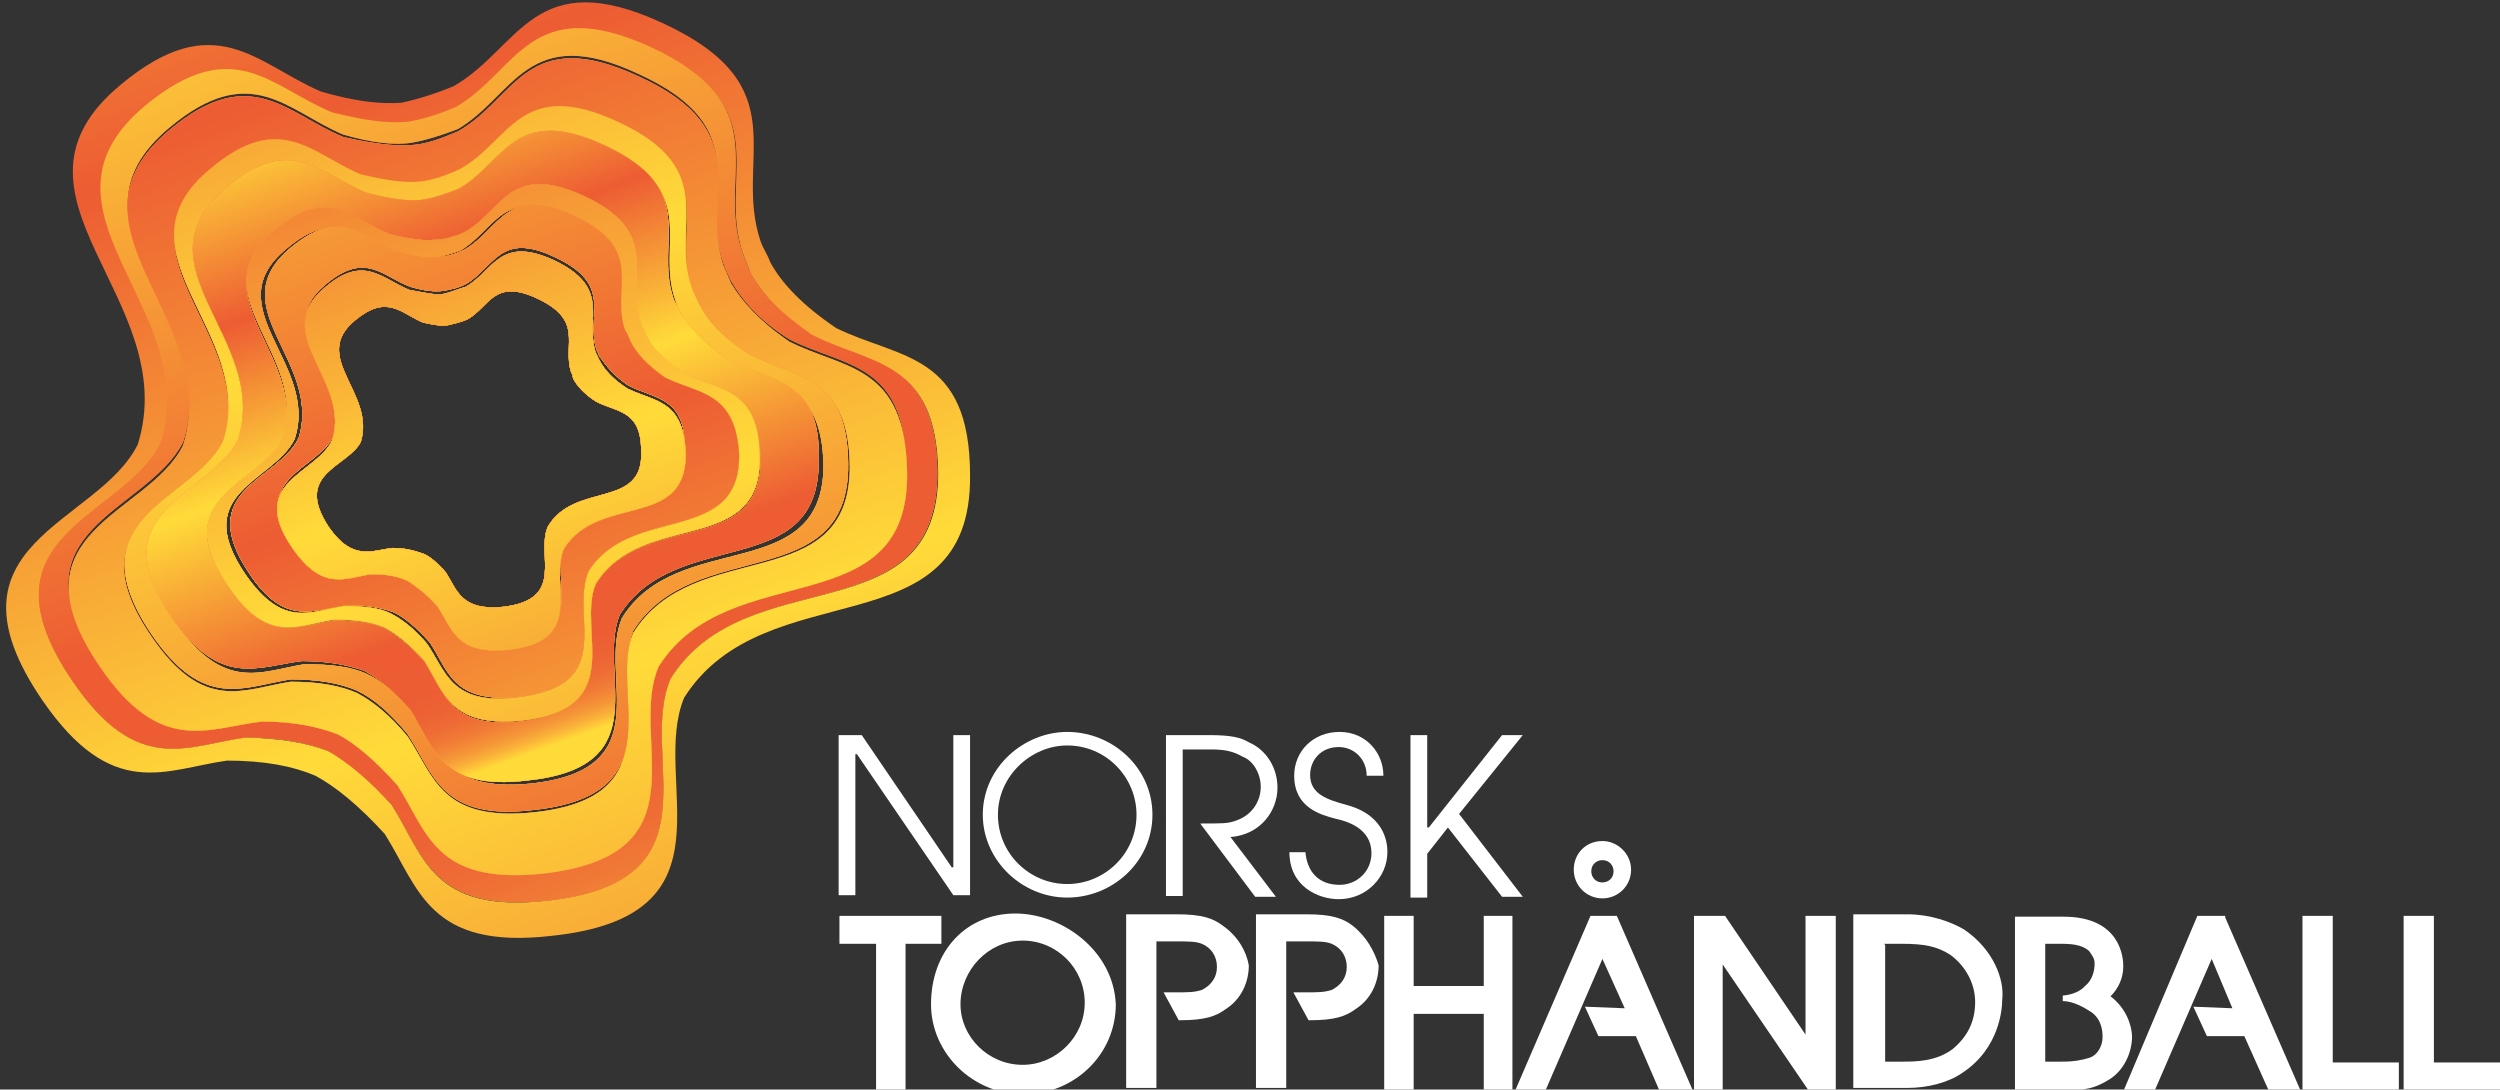 <?xml version="1.0" encoding="UTF-8"?> <!-- Generator: Adobe Illustrator 23.0.4, SVG Export Plug-In . SVG Version: 6.00 Build 0) --> <svg xmlns="http://www.w3.org/2000/svg" xmlns:xlink="http://www.w3.org/1999/xlink" id="Layer_1" x="0px" y="0px" viewBox="0 0 313.9 136.8" style="enable-background:new 0 0 313.9 136.8;" xml:space="preserve"><rect x="0" y="0" width="313.9" height="136.8" fill="#333333" stroke="none"/> <style type="text/css"> .st0{fill:#FFFFFF;} .st1{fill:url(#SVGID_1_);} .st2{fill:url(#SVGID_2_);} .st3{fill:url(#SVGID_3_);} .st4{fill:url(#SVGID_4_);} .st5{fill:url(#SVGID_5_);} .st6{fill:url(#SVGID_6_);} .st7{fill:url(#SVGID_7_);} .st8{fill:url(#SVGID_8_);} .st9{fill:url(#SVGID_9_);} .st10{fill:url(#SVGID_10_);} .st11{fill:url(#SVGID_11_);} .st12{fill:url(#SVGID_12_);} .st13{fill:url(#SVGID_13_);} .st14{fill:url(#SVGID_14_);} .st15{fill:url(#SVGID_15_);} .st16{fill:url(#SVGID_16_);} .st17{fill:url(#SVGID_17_);} .st18{fill:url(#SVGID_18_);} .st19{fill:url(#SVGID_19_);} .st20{fill:url(#SVGID_20_);} .st21{fill:url(#SVGID_21_);} .st22{fill:url(#SVGID_22_);} .st23{fill:url(#SVGID_23_);} .st24{fill:url(#SVGID_24_);} .st25{fill:url(#SVGID_25_);} .st26{fill:url(#SVGID_26_);} .st27{fill:url(#SVGID_27_);} .st28{fill:url(#SVGID_28_);} .st29{fill:url(#SVGID_29_);} .st30{fill:url(#SVGID_30_);} .st31{fill:url(#SVGID_31_);} .st32{fill:url(#SVGID_32_);} .st33{fill:url(#SVGID_33_);} .st34{fill:url(#SVGID_34_);} .st35{fill:url(#SVGID_35_);} .st36{fill:url(#SVGID_36_);} </style> <g> <path class="st0" d="M105.4,92.3h2.8l11.3,16.6h0.2V92.3h2.1v20.1h-2.1l-12.1-17.7h-0.2v17.7h-2.1V92.3H105.4z"></path> <path class="st0" d="M134,91.9c5.7,0,10.7,4.5,10.7,10.4s-5,10.4-10.7,10.4c-5.7,0-10.6-4.7-10.6-10.4 C123.4,96.3,128.6,91.9,134,91.9z M134,111c4.7,0,8.7-3.8,8.7-8.7c0-4.7-3.8-8.7-8.7-8.7c-4.5,0-8.7,3.8-8.7,8.7 C125.3,107.2,129.3,111,134,111z"></path> <path class="st0" d="M146.6,92.3h5.2c2.8,0,4,0.3,5,0.9c2.3,1,3.6,3.3,3.6,5.7c0,2.9-2.1,5.9-5.9,6.2l5.7,7.5h-2.6l-6.9-9.2 c2.6,0,3.5,0,4.3-0.3c2.3-0.7,3.3-2.6,3.3-4.3c0-1.6-0.9-3.3-2.3-3.8c-1.2-0.7-2.3-0.9-4-0.9h-3.5v18.4h-2.1V92.3L146.6,92.3z"></path> <path class="st0" d="M163.9,106.9c0.2,2.6,1.7,4.2,4.3,4.2c2.1,0,4-1.6,4-4c0-3.1-3.1-4-4.5-4.3c-1.9-0.5-5.2-1.4-5.2-5.4 c0-3.1,2.4-5.5,5.7-5.5s5.5,2.6,5.5,5.5h-2.1c0-2.1-1.6-3.6-3.5-3.6c-2.3,0-3.6,1.7-3.6,3.5c0,2.4,2.1,3.1,4.7,3.8 c5,1.4,5,5.2,5,5.9c0,3.1-2.6,5.9-6.1,5.9c-2.6,0-6.2-1.6-6.2-5.9H163.9L163.9,106.9z"></path> <path class="st0" d="M177.1,92.3h2.1v11.6h0.2l9.2-11.6h2.6l-8,9.9l8,10.4h-2.6l-6.8-8.7l-2.6,3.3v5.5h-2.1V92.3L177.1,92.3z"></path> <path class="st0" d="M201.2,105.6c-2.1,0-3.6,1.6-3.6,3.6s1.6,3.6,3.6,3.6s3.6-1.6,3.6-3.6S203.1,105.6,201.2,105.6z M201.2,110.8 c-0.9,0-1.4-0.7-1.4-1.4c0-0.9,0.7-1.4,1.4-1.4c0.9,0,1.4,0.7,1.4,1.4C202.6,110.3,201.9,110.8,201.2,110.8z"></path> <g> <polygon class="st0" points="105.4,115 105.4,118.5 110,118.5 110,136.8 113.7,136.8 113.7,118.5 118.2,118.5 118.2,115 "></polygon> <path class="st0" d="M127.5,114.7c-6.2,0-10.6,4.7-10.6,11.4c0,6.1,5.2,11.3,11.6,11.3c6.4,0,11.6-5,11.6-11.3 C139.8,119.3,133.3,114.7,127.5,114.7z M128.4,133.7c-4.3,0-7.8-3.5-7.8-7.6c0-4.3,3.5-8,7.8-8c4.3,0,7.8,3.5,7.8,7.8 S132.6,133.7,128.4,133.7z"></path> <path class="st0" d="M169.8,116.2c-1.2-0.9-2.6-1.4-5.7-1.4h-6.4v21.8h3.8v-18.4h2.1c2.1,0,2.8,0,3.6,0.3c1.2,0.5,1.9,1.6,1.9,2.9 s-0.7,2.3-1.9,2.9c-1,0.3-1.6,0.3-3.6,0.3h-1.2l1.9,3.5h0.2c3.1,0,4.5-0.5,5.7-1.4c1.9-1.2,2.9-3.3,2.9-5.5 C172.6,119.5,171.6,117.6,169.8,116.2z"></path> <path class="st0" d="M153.5,116.2c-1.2-0.9-2.6-1.4-5.7-1.4h-6.4v21.8h3.8v-18.4h2.1c2.1,0,2.8,0,3.6,0.3c1.2,0.5,1.9,1.6,1.9,2.9 s-0.7,2.3-1.9,2.9c-1,0.3-1.6,0.3-3.6,0.3h-1.2l1.9,3.5h0.2c3.1,0,4.5-0.5,5.7-1.4c1.9-1.2,2.9-3.3,2.9-5.5 C156.5,119.5,155.5,117.6,153.5,116.2z"></path> <polygon class="st0" points="186.3,115 186.3,123.8 177.5,123.8 177.5,115 173.8,115 173.8,136.8 177.5,136.8 177.5,127.3 186.3,127.3 186.3,136.8 189.9,136.8 189.9,115 "></polygon> <polygon class="st0" points="226.7,115 226.7,129.9 216.6,115 212.7,115 212.7,136.8 216.3,136.8 216.3,121.1 227,136.8 230.5,136.8 230.5,115 "></polygon> <path class="st0" d="M246.6,116.7c-1.7-1-4.3-1.9-7.1-1.9h-6.8v21.8h6.8c2.6,0,5.2-0.7,6.9-1.9c4.7-3.1,5-8.1,5-9.2 C251.7,123,250.3,119.2,246.6,116.7z M236.6,118.5h2.1c2.9,0,4.5,0.3,6.2,1.4c1.9,1.4,3.1,3.6,3.1,5.9c0,2.4-0.9,4.3-2.8,5.9 c-2.1,1.6-4.7,1.6-6.4,1.6h-2.1v-14.7H236.6z"></path> <polygon class="st0" points="279.4,115.2 279.4,115 275.9,115 266.7,136.8 270.6,136.8 277.7,120.4 280.3,126.6 275.4,126.4 277.1,130.1 281.8,130.1 284.8,136.8 288.8,136.8 "></polygon> <polygon class="st0" points="203.1,115.2 203,115 199.7,115 190.3,136.8 194.1,136.8 201.2,120.4 204,126.6 199,126.4 200.7,130.1 205.4,130.1 208.3,136.8 212.5,136.8 "></polygon> <polygon class="st0" points="292.9,133.4 292.9,115 289.1,115 289.1,136.8 301.2,136.8 301.2,133.4 "></polygon> <polygon class="st0" points="305.6,133.4 305.6,115 301.8,115 301.8,136.8 313.9,136.8 313.9,133.4 "></polygon> <path class="st0" d="M265,125.1c1-1,1.6-2.3,1.6-3.8c0-1-0.3-6.2-7.5-6.2h-6.1v21.8h6.4c2.3,0,3.6-0.2,5.5-1.4 c1.6-1,2.8-3.1,2.8-5.4C267.6,128.2,266.6,126.3,265,125.1z M256.9,118.5h1.9c1.9,0,2.8,0.3,3.5,0.9c0.5,0.7,0.7,1,0.7,1.6 c0,0.9-0.3,2.1-1.2,2.8l-0.2,0.2l0,0c-0.3,0.3-1.2,0.9-2.6,1v0.7c1.4,0,2.8,0.9,3.3,1.2c1.6,0.9,1.7,2.6,1.7,3.3 c0,1.2-0.7,2.3-1.6,2.6c-1,0.3-1.9,0.5-3.5,0.5h-2.1V118.5L256.9,118.5z"></path> </g> <g> <linearGradient id="SVGID_1_" gradientUnits="userSpaceOnUse" x1="-69.986" y1="357.083" x2="152.655" y2="131.899" gradientTransform="matrix(0.908 0.42 0.42 -0.908 -72.199 289.827)"> <stop offset="0" style="stop-color:#FFDB39"></stop> <stop offset="0.258" style="stop-color:#ED5C33"></stop> <stop offset="0.5" style="stop-color:#FFDB39"></stop> <stop offset="0.78" style="stop-color:#ED5C33"></stop> <stop offset="0.868" style="stop-color:#ED5D34"></stop> <stop offset="0.9" style="stop-color:#ED6334"></stop> <stop offset="0.922" style="stop-color:#EF6C35"></stop> <stop offset="0.941" style="stop-color:#F07936"></stop> <stop offset="0.956" style="stop-color:#F38837"></stop> <stop offset="0.97" style="stop-color:#F59A38"></stop> <stop offset="0.983" style="stop-color:#FAB139"></stop> <stop offset="0.994" style="stop-color:#FFCB39"></stop> <stop offset="1" style="stop-color:#FFDB39"></stop> </linearGradient> <path class="st1" d="M105,41.2c-4.3-2.9-6.9-5.7-8.3-8.3c-0.3-0.9-0.9-1.7-1.2-2.6c-3.5-10.4,5-19.4-12.3-27.4 C67-4.6,65.3,6,57,10.8c-2.4,1-4.7,1.7-6.6,2.1c-2.8,0.2-5.9-0.2-10.1-1.4C32.2,8,27,0.8,15.2,10.6c-17,14,7.8,26.9,2.1,45.2 c-5,10.1-25.5,12.3-12,32.1c8.8,12.8,15.4,8.7,23.2,7.6c4.7,0,8.3,0.7,11.1,1.9c2.6,1.4,5.5,3.8,8.7,7.3c4.3,6.8,5.5,14.6,21,12.8 C93,115,81.6,98,85.9,87.6c10.2-16.1,36.1-5.7,35.9-27.9C121.8,44.3,113,45.1,105,41.2z M84.2,85.2c-4.2,9.7,6.6,25.5-15.6,27.9 c-14.4,1.6-15.4-5.7-19.4-12c-2.9-3.3-5.5-5.5-8-6.8c-2.6-1-5.9-1.6-10.4-1.7c-7.3,1-13.5,4.9-21.7-7.1 c-12.5-18.4,6.4-20.5,11.3-29.8c5.4-17-17.7-29.1-1.9-42.3c11.1-9.2,15.8-2.3,23.4,0.9c3.8,1,6.8,1.4,9.4,1.2 c1.9-0.3,3.8-0.9,6.2-1.9c7.6-4.3,9.2-14.4,24.3-7.5c16.1,7.5,8.3,15.9,11.4,25.5c0.3,0.9,0.7,1.7,1,2.6c1.4,2.6,3.8,5.2,7.8,8 c7.5,3.8,15.6,2.9,15.8,17.2C117.8,80,93.7,70.1,84.2,85.2z"></path> <linearGradient id="SVGID_2_" gradientUnits="userSpaceOnUse" x1="-69.807" y1="357.267" x2="152.842" y2="132.076" gradientTransform="matrix(0.908 0.42 0.42 -0.908 -72.199 289.827)"> <stop offset="0" style="stop-color:#FFDB39"></stop> <stop offset="0.258" style="stop-color:#ED5C33"></stop> <stop offset="0.5" style="stop-color:#FFDB39"></stop> <stop offset="0.78" style="stop-color:#ED5C33"></stop> <stop offset="0.868" style="stop-color:#ED5D34"></stop> <stop offset="0.9" style="stop-color:#ED6334"></stop> <stop offset="0.922" style="stop-color:#EF6C35"></stop> <stop offset="0.941" style="stop-color:#F07936"></stop> <stop offset="0.956" style="stop-color:#F38837"></stop> <stop offset="0.97" style="stop-color:#F59A38"></stop> <stop offset="0.983" style="stop-color:#FAB139"></stop> <stop offset="0.994" style="stop-color:#FFCB39"></stop> <stop offset="1" style="stop-color:#FFDB39"></stop> </linearGradient> <path class="st2" d="M101.9,42c-4-2.8-6.4-5.2-7.8-8c-0.3-0.9-0.7-1.6-1-2.6c-3.1-9.5,4.7-18-11.4-25.5C66.5-1,65,8.9,57.3,13.4 c-2.3,1-4.3,1.6-6.2,1.9c-2.6,0.2-5.5-0.2-9.4-1.2C34.1,11,29.4,4.1,18.3,13.2c-15.9,13.2,7.1,25.3,1.9,42.3 C15.6,65.1-3.5,67,9.1,85.5c8.1,12,14.4,8.1,21.7,7.1c4.5,0,7.8,0.7,10.4,1.7c2.4,1.4,5,3.5,8,6.8c4,6.2,5,13.5,19.4,12 c22.2-2.3,11.4-18.2,15.6-27.9c9.5-15.1,33.6-5.2,33.5-26C117.5,45,109.2,45.8,101.9,42z M82.6,83.3c-3.8,9,6.2,23.7-14.6,26 c-13.5,1.4-14.6-5.2-18.2-11.1c-2.8-3.1-5.2-5.2-7.5-6.4c-2.4-0.9-5.5-1.6-9.5-1.6c-6.9,0.9-12.7,4.5-20.3-6.8 C0.8,66.3,18.5,64.4,23,55.5C28,39.8,6.5,28.3,21.3,16c10.2-8.5,14.7-2.1,21.8,0.9c3.5,1,6.4,1.4,8.7,1c1.7-0.3,3.6-0.9,5.7-1.7 c7.1-4.2,8.7-13.5,22.7-6.9c15.1,6.9,7.6,14.9,10.6,23.7c0.3,0.9,0.7,1.6,1,2.3c1.4,2.4,3.5,4.9,7.3,7.3 c6.9,3.5,14.6,2.8,14.7,16.1C114,78.3,91.5,69.1,82.6,83.3z"></path> <linearGradient id="SVGID_3_" gradientUnits="userSpaceOnUse" x1="-135.31" y1="423.517" x2="71.982" y2="213.859" gradientTransform="matrix(0.908 0.42 0.42 -0.908 -72.199 289.827)"> <stop offset="0" style="stop-color:#FFDB39"></stop> <stop offset="0.258" style="stop-color:#ED5C33"></stop> <stop offset="0.5" style="stop-color:#FFDB39"></stop> <stop offset="0.78" style="stop-color:#ED5C33"></stop> <stop offset="0.868" style="stop-color:#ED5D34"></stop> <stop offset="0.9" style="stop-color:#ED6334"></stop> <stop offset="0.922" style="stop-color:#EF6C35"></stop> <stop offset="0.941" style="stop-color:#F07936"></stop> <stop offset="0.956" style="stop-color:#F38837"></stop> <stop offset="0.97" style="stop-color:#F59A38"></stop> <stop offset="0.983" style="stop-color:#FAB139"></stop> <stop offset="0.994" style="stop-color:#FFCB39"></stop> <stop offset="1" style="stop-color:#FFDB39"></stop> </linearGradient> <path class="st3" d="M101.9,42c-4-2.8-6.4-5.2-7.8-8c-0.3-0.9-0.7-1.6-1-2.6c-3.1-9.5,4.7-18-11.4-25.5C66.5-1,65,8.9,57.3,13.4 c-2.3,1-4.3,1.6-6.2,1.9c-2.6,0.2-5.5-0.2-9.4-1.2C34.1,11,29.4,4.1,18.3,13.2c-15.9,13.2,7.1,25.3,1.9,42.3 C15.6,65.1-3.5,67,9.1,85.5c8.1,12,14.4,8.1,21.7,7.1c4.5,0,7.8,0.7,10.4,1.7c2.4,1.4,5,3.5,8,6.8c4,6.2,5,13.5,19.4,12 c22.2-2.3,11.4-18.2,15.6-27.9c9.5-15.1,33.6-5.2,33.5-26C117.5,45,109.2,45.8,101.9,42z M82.6,83.3c-3.8,9,6.2,23.7-14.6,26 c-13.5,1.4-14.6-5.2-18.2-11.1c-2.8-3.1-5.2-5.2-7.5-6.4c-2.4-0.9-5.5-1.6-9.5-1.6c-6.9,0.9-12.7,4.5-20.3-6.8 C0.8,66.3,18.5,64.4,23,55.5C28,39.8,6.5,28.3,21.3,16c10.2-8.5,14.7-2.1,21.8,0.9c3.5,1,6.4,1.4,8.7,1c1.7-0.3,3.6-0.9,5.7-1.7 c7.1-4.2,8.7-13.5,22.7-6.9c15.1,6.9,7.6,14.9,10.6,23.7c0.3,0.9,0.7,1.6,1,2.3c1.4,2.4,3.5,4.9,7.3,7.3 c6.9,3.5,14.6,2.8,14.7,16.1C114,78.3,91.5,69.1,82.6,83.3z"></path> <linearGradient id="SVGID_4_" gradientUnits="userSpaceOnUse" x1="-69.711" y1="357.355" x2="152.931" y2="132.172" gradientTransform="matrix(0.908 0.42 0.42 -0.908 -72.199 289.827)"> <stop offset="0" style="stop-color:#FFDB39"></stop> <stop offset="0.258" style="stop-color:#ED5C33"></stop> <stop offset="0.5" style="stop-color:#FFDB39"></stop> <stop offset="0.78" style="stop-color:#ED5C33"></stop> <stop offset="0.868" style="stop-color:#ED5D34"></stop> <stop offset="0.9" style="stop-color:#ED6334"></stop> <stop offset="0.922" style="stop-color:#EF6C35"></stop> <stop offset="0.941" style="stop-color:#F07936"></stop> <stop offset="0.956" style="stop-color:#F38837"></stop> <stop offset="0.97" style="stop-color:#F59A38"></stop> <stop offset="0.983" style="stop-color:#FAB139"></stop> <stop offset="0.994" style="stop-color:#FFCB39"></stop> <stop offset="1" style="stop-color:#FFDB39"></stop> </linearGradient> <path class="st4" d="M99.1,42.9c-3.8-2.6-5.9-5-7.3-7.3c-0.3-0.7-0.7-1.6-1-2.3c-2.9-8.8,4.5-16.8-10.6-23.7 C66,3,64.8,12.4,57.5,16.5c-2.1,0.9-4,1.6-5.7,1.7c-2.3,0.2-5.2-0.2-8.7-1c-7.1-2.9-11.6-9.4-21.8-0.9C6.5,28.7,28,39.9,23,55.9 c-4.3,8.8-22.2,10.7-10.4,27.9c7.6,11.1,13.5,7.6,20.3,6.8c4.2,0,7.1,0.7,9.5,1.6c2.3,1.2,4.7,3.3,7.5,6.4 c3.8,5.9,4.7,12.5,18.2,11.1c20.8-2.3,10.7-17,14.6-26c8.8-14,31.4-5,31.2-24.3C113.7,45.7,106,46.4,99.1,42.9z M79.5,79.5 c-3.3,7.8,5.4,20.6-12.5,22.5c-11.6,1.2-12.5-4.5-15.8-9.5c-2.3-2.8-4.5-4.5-6.4-5.5c-2.1-0.9-4.7-1.4-8.3-1.4 c-5.9,0.9-10.9,4-17.5-5.7c-10.2-14.9,5.2-16.6,9-24.3c4.3-13.7-14.4-23.4-1.6-34.2c8.8-7.5,12.7-1.9,18.9,0.7 c3.1,0.9,5.5,1,7.5,0.9c1.6-0.2,3.1-0.7,5-1.6c6.2-3.5,7.5-11.6,19.8-5.9c13,6.1,6.8,13,9.2,20.6c0.3,0.7,0.7,1.4,0.9,2.1 c1,2.1,3.1,4.2,6.2,6.4c5.9,3.1,12.7,2.4,12.8,14C106.7,75.1,87.1,67.2,79.5,79.5z"></path> <linearGradient id="SVGID_5_" gradientUnits="userSpaceOnUse" x1="-135.212" y1="423.604" x2="72.074" y2="213.952" gradientTransform="matrix(0.908 0.42 0.42 -0.908 -72.199 289.827)"> <stop offset="0" style="stop-color:#FFDB39"></stop> <stop offset="0.258" style="stop-color:#ED5C33"></stop> <stop offset="0.5" style="stop-color:#FFDB39"></stop> <stop offset="0.78" style="stop-color:#ED5C33"></stop> <stop offset="0.868" style="stop-color:#ED5D34"></stop> <stop offset="0.9" style="stop-color:#ED6334"></stop> <stop offset="0.922" style="stop-color:#EF6C35"></stop> <stop offset="0.941" style="stop-color:#F07936"></stop> <stop offset="0.956" style="stop-color:#F38837"></stop> <stop offset="0.97" style="stop-color:#F59A38"></stop> <stop offset="0.983" style="stop-color:#FAB139"></stop> <stop offset="0.994" style="stop-color:#FFCB39"></stop> <stop offset="1" style="stop-color:#FFDB39"></stop> </linearGradient> <path class="st5" d="M99.1,42.9c-3.8-2.6-5.9-5-7.3-7.3c-0.3-0.7-0.7-1.6-1-2.3c-2.9-8.8,4.5-16.8-10.6-23.7 C66,3,64.8,12.4,57.5,16.5c-2.1,0.9-4,1.6-5.7,1.7c-2.3,0.2-5.2-0.2-8.7-1c-7.1-2.9-11.6-9.4-21.8-0.9C6.5,28.7,28,39.9,23,55.9 c-4.3,8.8-22.2,10.7-10.4,27.9c7.6,11.1,13.5,7.6,20.3,6.8c4.2,0,7.1,0.7,9.5,1.6c2.3,1.2,4.7,3.3,7.5,6.4 c3.8,5.9,4.7,12.5,18.2,11.1c20.8-2.3,10.7-17,14.6-26c8.8-14,31.4-5,31.2-24.3C113.7,45.7,106,46.4,99.1,42.9z M79.5,79.5 c-3.3,7.8,5.4,20.6-12.5,22.5c-11.6,1.2-12.5-4.5-15.8-9.5c-2.3-2.8-4.5-4.5-6.4-5.5c-2.1-0.9-4.7-1.4-8.3-1.4 c-5.9,0.9-10.9,4-17.5-5.7c-10.2-14.9,5.2-16.6,9-24.3c4.3-13.7-14.4-23.4-1.6-34.2c8.8-7.5,12.7-1.9,18.9,0.7 c3.1,0.9,5.5,1,7.5,0.9c1.6-0.2,3.1-0.7,5-1.6c6.2-3.5,7.5-11.6,19.8-5.9c13,6.1,6.8,13,9.2,20.6c0.3,0.7,0.7,1.4,0.9,2.1 c1,2.1,3.1,4.2,6.2,6.4c5.9,3.1,12.7,2.4,12.8,14C106.7,75.1,87.1,67.2,79.5,79.5z"></path> <linearGradient id="SVGID_6_" gradientUnits="userSpaceOnUse" x1="-76.987" y1="364.715" x2="163.137" y2="121.849" gradientTransform="matrix(0.908 0.42 0.42 -0.908 -72.199 289.827)"> <stop offset="0" style="stop-color:#FFDB39"></stop> <stop offset="0.258" style="stop-color:#ED5C33"></stop> <stop offset="0.5" style="stop-color:#FFDB39"></stop> <stop offset="0.78" style="stop-color:#ED5C33"></stop> <stop offset="0.868" style="stop-color:#ED5D34"></stop> <stop offset="0.9" style="stop-color:#ED6334"></stop> <stop offset="0.922" style="stop-color:#EF6C35"></stop> <stop offset="0.941" style="stop-color:#F07936"></stop> <stop offset="0.956" style="stop-color:#F38837"></stop> <stop offset="0.97" style="stop-color:#F59A38"></stop> <stop offset="0.983" style="stop-color:#FAB139"></stop> <stop offset="0.994" style="stop-color:#FFCB39"></stop> <stop offset="1" style="stop-color:#FFDB39"></stop> </linearGradient> <path class="st6" d="M99.1,42.9c-3.8-2.6-5.9-5-7.3-7.3c-0.3-0.7-0.7-1.6-1-2.3c-2.9-8.8,4.5-16.8-10.6-23.7 C66,3,64.8,12.4,57.5,16.5c-2.1,0.9-4,1.6-5.7,1.7c-2.3,0.2-5.2-0.2-8.7-1c-7.1-2.9-11.6-9.4-21.8-0.9C6.5,28.7,28,39.9,23,55.9 c-4.3,8.8-22.2,10.7-10.4,27.9c7.6,11.1,13.5,7.6,20.3,6.8c4.2,0,7.1,0.7,9.5,1.6c2.3,1.2,4.7,3.3,7.5,6.4 c3.8,5.9,4.7,12.5,18.2,11.1c20.8-2.3,10.7-17,14.6-26c8.8-14,31.4-5,31.2-24.3C113.7,45.7,106,46.4,99.1,42.9z M79.5,79.5 c-3.3,7.8,5.4,20.6-12.5,22.5c-11.6,1.2-12.5-4.5-15.8-9.5c-2.3-2.8-4.5-4.5-6.4-5.5c-2.1-0.9-4.7-1.4-8.3-1.4 c-5.9,0.9-10.9,4-17.5-5.7c-10.2-14.9,5.2-16.6,9-24.3c4.3-13.7-14.4-23.4-1.6-34.2c8.8-7.5,12.7-1.9,18.9,0.7 c3.1,0.9,5.5,1,7.5,0.9c1.6-0.2,3.1-0.7,5-1.6c6.2-3.5,7.5-11.6,19.8-5.9c13,6.1,6.8,13,9.2,20.6c0.3,0.7,0.7,1.4,0.9,2.1 c1,2.1,3.1,4.2,6.2,6.4c5.9,3.1,12.7,2.4,12.8,14C106.7,75.1,87.1,67.2,79.5,79.5z"></path> <linearGradient id="SVGID_7_" gradientUnits="userSpaceOnUse" x1="-69.405" y1="357.656" x2="153.234" y2="132.476" gradientTransform="matrix(0.908 0.42 0.42 -0.908 -72.199 289.827)"> <stop offset="0" style="stop-color:#FFDB39"></stop> <stop offset="0.258" style="stop-color:#ED5C33"></stop> <stop offset="0.5" style="stop-color:#FFDB39"></stop> <stop offset="0.78" style="stop-color:#ED5C33"></stop> <stop offset="0.868" style="stop-color:#ED5D34"></stop> <stop offset="0.9" style="stop-color:#ED6334"></stop> <stop offset="0.922" style="stop-color:#EF6C35"></stop> <stop offset="0.941" style="stop-color:#F07936"></stop> <stop offset="0.956" style="stop-color:#F38837"></stop> <stop offset="0.97" style="stop-color:#F59A38"></stop> <stop offset="0.983" style="stop-color:#FAB139"></stop> <stop offset="0.994" style="stop-color:#FFCB39"></stop> <stop offset="1" style="stop-color:#FFDB39"></stop> </linearGradient> <path class="st7" d="M93.9,44.4c-3.3-2.1-5.2-4.3-6.2-6.4c-0.3-0.7-0.7-1.4-0.9-2.1c-2.6-7.6,3.8-14.6-9.2-20.6 c-12.3-5.7-13.5,2.4-19.8,5.9c-1.9,0.9-3.5,1.4-5,1.6c-2.1,0.2-4.5-0.2-7.5-0.9c-6.2-2.6-10.1-8.1-18.9-0.7 C13.6,31.8,32.4,41.7,28,55.4C24.2,63,9,64.7,19,79.6c6.6,9.7,11.6,6.6,17.5,5.7c3.5,0,6.2,0.5,8.3,1.4c2.1,1,4.2,2.8,6.4,5.5 c3.3,5,4.2,10.9,15.8,9.5c17.9-1.9,9.4-14.7,12.5-22.5c7.6-12.1,27.2-4.3,27-21C106.4,46.9,99.8,47.6,93.9,44.4z M78.1,77.6 c-3.1,7.3,5,19.1-11.6,20.8c-10.7,1-11.6-4.3-14.6-8.8c-2.1-2.6-4.2-4.2-5.9-5c-1.9-0.9-4.5-1.2-7.8-1.2 c-5.5,0.9-10.1,3.6-16.3-5.4c-9.4-13.7,4.7-15.4,8.3-22.4c4-12.8-13.3-21.8-1.4-31.7c8.1-6.9,11.8-1.7,17.5,0.7 c2.8,0.9,5,1,6.9,0.9c1.4-0.2,2.9-0.7,4.7-1.4c5.7-3.3,6.9-10.7,18.2-5.5c12.1,5.5,6.2,12,8.7,19.1c0.2,0.7,0.5,1.4,0.9,1.9 c1,1.9,2.8,3.8,5.9,5.9c5.5,2.8,11.6,2.3,11.8,13C103.3,73.6,85.1,66.3,78.1,77.6z"></path> <linearGradient id="SVGID_8_" gradientUnits="userSpaceOnUse" x1="-134.905" y1="423.904" x2="72.377" y2="214.255" gradientTransform="matrix(0.908 0.42 0.42 -0.908 -72.199 289.827)"> <stop offset="0" style="stop-color:#FFDB39"></stop> <stop offset="0.258" style="stop-color:#ED5C33"></stop> <stop offset="0.5" style="stop-color:#FFDB39"></stop> <stop offset="0.78" style="stop-color:#ED5C33"></stop> <stop offset="0.868" style="stop-color:#ED5D34"></stop> <stop offset="0.9" style="stop-color:#ED6334"></stop> <stop offset="0.922" style="stop-color:#EF6C35"></stop> <stop offset="0.941" style="stop-color:#F07936"></stop> <stop offset="0.956" style="stop-color:#F38837"></stop> <stop offset="0.97" style="stop-color:#F59A38"></stop> <stop offset="0.983" style="stop-color:#FAB139"></stop> <stop offset="0.994" style="stop-color:#FFCB39"></stop> <stop offset="1" style="stop-color:#FFDB39"></stop> </linearGradient> <path class="st8" d="M93.9,44.4c-3.3-2.1-5.2-4.3-6.2-6.4c-0.3-0.7-0.7-1.4-0.9-2.1c-2.6-7.6,3.8-14.6-9.2-20.6 c-12.3-5.7-13.5,2.4-19.8,5.9c-1.9,0.9-3.5,1.4-5,1.6c-2.1,0.2-4.5-0.2-7.5-0.9c-6.2-2.6-10.1-8.1-18.9-0.7 C13.6,31.8,32.4,41.7,28,55.4C24.2,63,9,64.7,19,79.6c6.6,9.7,11.6,6.6,17.5,5.7c3.5,0,6.2,0.5,8.3,1.4c2.1,1,4.2,2.8,6.4,5.5 c3.3,5,4.2,10.9,15.8,9.5c17.9-1.9,9.4-14.7,12.5-22.5c7.6-12.1,27.2-4.3,27-21C106.4,46.9,99.8,47.6,93.9,44.4z M78.1,77.6 c-3.1,7.3,5,19.1-11.6,20.8c-10.7,1-11.6-4.3-14.6-8.8c-2.1-2.6-4.2-4.2-5.9-5c-1.9-0.9-4.5-1.2-7.8-1.2 c-5.5,0.9-10.1,3.6-16.3-5.4c-9.4-13.7,4.7-15.4,8.3-22.4c4-12.8-13.3-21.8-1.4-31.7c8.1-6.9,11.8-1.7,17.5,0.7 c2.8,0.9,5,1,6.9,0.9c1.4-0.2,2.9-0.7,4.7-1.4c5.7-3.3,6.9-10.7,18.2-5.5c12.1,5.5,6.2,12,8.7,19.1c0.2,0.7,0.5,1.4,0.9,1.9 c1,1.9,2.8,3.8,5.9,5.9c5.5,2.8,11.6,2.3,11.8,13C103.3,73.6,85.1,66.3,78.1,77.6z"></path> <linearGradient id="SVGID_9_" gradientUnits="userSpaceOnUse" x1="-76.682" y1="365.016" x2="163.439" y2="122.153" gradientTransform="matrix(0.908 0.42 0.42 -0.908 -72.199 289.827)"> <stop offset="0" style="stop-color:#FFDB39"></stop> <stop offset="0.258" style="stop-color:#ED5C33"></stop> <stop offset="0.5" style="stop-color:#FFDB39"></stop> <stop offset="0.78" style="stop-color:#ED5C33"></stop> <stop offset="0.868" style="stop-color:#ED5D34"></stop> <stop offset="0.9" style="stop-color:#ED6334"></stop> <stop offset="0.922" style="stop-color:#EF6C35"></stop> <stop offset="0.941" style="stop-color:#F07936"></stop> <stop offset="0.956" style="stop-color:#F38837"></stop> <stop offset="0.97" style="stop-color:#F59A38"></stop> <stop offset="0.983" style="stop-color:#FAB139"></stop> <stop offset="0.994" style="stop-color:#FFCB39"></stop> <stop offset="1" style="stop-color:#FFDB39"></stop> </linearGradient> <path class="st9" d="M93.9,44.4c-3.3-2.1-5.2-4.3-6.2-6.4c-0.3-0.7-0.7-1.4-0.9-2.1c-2.6-7.6,3.8-14.6-9.2-20.6 c-12.3-5.7-13.5,2.4-19.8,5.9c-1.9,0.9-3.5,1.4-5,1.6c-2.1,0.2-4.5-0.2-7.5-0.9c-6.2-2.6-10.1-8.1-18.9-0.7 C13.6,31.8,32.4,41.7,28,55.4C24.2,63,9,64.7,19,79.6c6.6,9.7,11.6,6.6,17.5,5.7c3.5,0,6.2,0.5,8.3,1.4c2.1,1,4.2,2.8,6.4,5.5 c3.3,5,4.2,10.9,15.8,9.5c17.9-1.9,9.4-14.7,12.5-22.5c7.6-12.1,27.2-4.3,27-21C106.4,46.9,99.8,47.6,93.9,44.4z M78.1,77.6 c-3.1,7.3,5,19.1-11.6,20.8c-10.7,1-11.6-4.3-14.6-8.8c-2.1-2.6-4.2-4.2-5.9-5c-1.9-0.9-4.5-1.2-7.8-1.2 c-5.5,0.9-10.1,3.6-16.3-5.4c-9.4-13.7,4.7-15.4,8.3-22.4c4-12.8-13.3-21.8-1.4-31.7c8.1-6.9,11.8-1.7,17.5,0.7 c2.8,0.9,5,1,6.9,0.9c1.4-0.2,2.9-0.7,4.7-1.4c5.7-3.3,6.9-10.7,18.2-5.5c12.1,5.5,6.2,12,8.7,19.1c0.2,0.7,0.5,1.4,0.9,1.9 c1,1.9,2.8,3.8,5.9,5.9c5.5,2.8,11.6,2.3,11.8,13C103.3,73.6,85.1,66.3,78.1,77.6z"></path> <linearGradient id="SVGID_10_" gradientUnits="userSpaceOnUse" x1="-95.875" y1="384.428" x2="112.138" y2="174.041" gradientTransform="matrix(0.908 0.42 0.42 -0.908 -72.199 289.827)"> <stop offset="0" style="stop-color:#FFDB39"></stop> <stop offset="0.258" style="stop-color:#ED5C33"></stop> <stop offset="0.5" style="stop-color:#FFDB39"></stop> <stop offset="0.78" style="stop-color:#ED5C33"></stop> <stop offset="0.868" style="stop-color:#ED5D34"></stop> <stop offset="0.9" style="stop-color:#ED6334"></stop> <stop offset="0.922" style="stop-color:#EF6C35"></stop> <stop offset="0.941" style="stop-color:#F07936"></stop> <stop offset="0.956" style="stop-color:#F38837"></stop> <stop offset="0.97" style="stop-color:#F59A38"></stop> <stop offset="0.983" style="stop-color:#FAB139"></stop> <stop offset="0.994" style="stop-color:#FFCB39"></stop> <stop offset="1" style="stop-color:#FFDB39"></stop> </linearGradient> <path class="st10" d="M93.9,44.4c-3.3-2.1-5.2-4.3-6.2-6.4c-0.3-0.7-0.7-1.4-0.9-2.1c-2.6-7.6,3.8-14.6-9.2-20.6 c-12.3-5.7-13.5,2.4-19.8,5.9c-1.9,0.9-3.5,1.4-5,1.6c-2.1,0.2-4.5-0.2-7.5-0.9c-6.2-2.6-10.1-8.1-18.9-0.7 C13.6,31.8,32.4,41.7,28,55.4C24.2,63,9,64.7,19,79.6c6.6,9.7,11.6,6.6,17.5,5.7c3.5,0,6.2,0.5,8.3,1.4c2.1,1,4.2,2.8,6.4,5.5 c3.3,5,4.2,10.9,15.8,9.5c17.9-1.9,9.4-14.7,12.5-22.5c7.6-12.1,27.2-4.3,27-21C106.4,46.9,99.8,47.6,93.9,44.4z M78.1,77.6 c-3.1,7.3,5,19.1-11.6,20.8c-10.7,1-11.6-4.3-14.6-8.8c-2.1-2.6-4.2-4.2-5.9-5c-1.9-0.9-4.5-1.2-7.8-1.2 c-5.5,0.9-10.1,3.6-16.3-5.4c-9.4-13.7,4.7-15.4,8.3-22.4c4-12.8-13.3-21.8-1.4-31.7c8.1-6.9,11.8-1.7,17.5,0.7 c2.8,0.9,5,1,6.9,0.9c1.4-0.2,2.9-0.7,4.7-1.4c5.7-3.3,6.9-10.7,18.2-5.5c12.1,5.5,6.2,12,8.7,19.1c0.2,0.7,0.5,1.4,0.9,1.9 c1,1.9,2.8,3.8,5.9,5.9c5.5,2.8,11.6,2.3,11.8,13C103.3,73.6,85.1,66.3,78.1,77.6z"></path> <linearGradient id="SVGID_11_" gradientUnits="userSpaceOnUse" x1="-69.483" y1="357.593" x2="153.175" y2="132.393" gradientTransform="matrix(0.908 0.42 0.42 -0.908 -72.199 289.827)"> <stop offset="0" style="stop-color:#FFDB39"></stop> <stop offset="0.258" style="stop-color:#ED5C33"></stop> <stop offset="0.5" style="stop-color:#FFDB39"></stop> <stop offset="0.78" style="stop-color:#ED5C33"></stop> <stop offset="0.868" style="stop-color:#ED5D34"></stop> <stop offset="0.9" style="stop-color:#ED6334"></stop> <stop offset="0.922" style="stop-color:#EF6C35"></stop> <stop offset="0.941" style="stop-color:#F07936"></stop> <stop offset="0.956" style="stop-color:#F38837"></stop> <stop offset="0.97" style="stop-color:#F59A38"></stop> <stop offset="0.983" style="stop-color:#FAB139"></stop> <stop offset="0.994" style="stop-color:#FFCB39"></stop> <stop offset="1" style="stop-color:#FFDB39"></stop> </linearGradient> <path class="st11" d="M91.3,45.1c-3.1-2.1-4.7-4-5.9-5.9c-0.3-0.7-0.7-1.2-0.9-1.9c-2.3-7.1,3.5-13.5-8.7-19.1 c-11.3-5.2-12.5,2.3-18.2,5.5c-1.7,0.7-3.3,1.2-4.7,1.4c-1.9,0.2-4.2-0.2-6.9-0.9c-5.7-2.3-9.4-7.5-17.5-0.7 c-12,9.9,5.4,18.9,1.4,31.7c-3.5,7.1-17.7,8.7-8.3,22.4c6.1,8.8,10.7,6.1,16.3,5.4c3.3,0,5.7,0.5,7.8,1.2c1.9,1,3.8,2.6,5.9,5 c2.9,4.7,3.8,10.1,14.6,8.8c16.6-1.7,8.7-13.5,11.6-20.8c7.1-11.3,25.1-4,25-19.4C103.1,47.4,96.9,48.1,91.3,45.1z M74.8,73.4 c-2.6,5.9,4,15.8-9.5,17.2c-8.8,0.9-9.5-3.5-12-7.5c-1.9-2.1-3.5-3.3-5-4.2c-1.6-0.7-3.6-1-6.4-1c-4.5,0.7-8.3,3.1-13.3-4.3 c-7.8-11.3,4-12.7,6.9-18.4c3.3-10.4-10.9-17.9-1-26.2c6.8-5.7,9.7-1.4,14.4,0.5c2.3,0.7,4.2,0.9,5.7,0.7c1-0.2,2.4-0.5,3.8-1 c4.7-2.8,5.7-8.8,14.9-4.5c10.1,4.7,5,9.9,7.1,15.8c0.2,0.5,0.3,1,0.7,1.6c0.9,1.6,2.3,3.3,4.7,4.9c4.5,2.3,9.5,1.9,9.7,10.6 C95.6,70.1,80.7,64,74.8,73.4z"></path> <linearGradient id="SVGID_12_" gradientUnits="userSpaceOnUse" x1="-134.989" y1="423.848" x2="72.311" y2="214.18" gradientTransform="matrix(0.908 0.42 0.42 -0.908 -72.199 289.827)"> <stop offset="0" style="stop-color:#FFDB39"></stop> <stop offset="0.258" style="stop-color:#ED5C33"></stop> <stop offset="0.5" style="stop-color:#FFDB39"></stop> <stop offset="0.78" style="stop-color:#ED5C33"></stop> <stop offset="0.868" style="stop-color:#ED5D34"></stop> <stop offset="0.9" style="stop-color:#ED6334"></stop> <stop offset="0.922" style="stop-color:#EF6C35"></stop> <stop offset="0.941" style="stop-color:#F07936"></stop> <stop offset="0.956" style="stop-color:#F38837"></stop> <stop offset="0.97" style="stop-color:#F59A38"></stop> <stop offset="0.983" style="stop-color:#FAB139"></stop> <stop offset="0.994" style="stop-color:#FFCB39"></stop> <stop offset="1" style="stop-color:#FFDB39"></stop> </linearGradient> <path class="st12" d="M91.3,45.1c-3.1-2.1-4.7-4-5.9-5.9c-0.3-0.7-0.7-1.2-0.9-1.9c-2.3-7.1,3.5-13.5-8.7-19.1 c-11.3-5.2-12.5,2.3-18.2,5.5c-1.7,0.7-3.3,1.2-4.7,1.4c-1.9,0.2-4.2-0.2-6.9-0.9c-5.7-2.3-9.4-7.5-17.5-0.7 c-12,9.9,5.4,18.9,1.4,31.7c-3.5,7.1-17.7,8.7-8.3,22.4c6.1,8.8,10.7,6.1,16.3,5.4c3.3,0,5.7,0.5,7.8,1.2c1.9,1,3.8,2.6,5.9,5 c2.9,4.7,3.8,10.1,14.6,8.8c16.6-1.7,8.7-13.5,11.6-20.8c7.1-11.3,25.1-4,25-19.4C103.1,47.4,96.9,48.1,91.3,45.1z M74.8,73.4 c-2.6,5.9,4,15.8-9.5,17.2c-8.8,0.9-9.5-3.5-12-7.5c-1.9-2.1-3.5-3.3-5-4.2c-1.6-0.7-3.6-1-6.4-1c-4.5,0.7-8.3,3.1-13.3-4.3 c-7.8-11.3,4-12.7,6.9-18.4c3.3-10.4-10.9-17.9-1-26.2c6.8-5.7,9.7-1.4,14.4,0.5c2.3,0.7,4.2,0.9,5.7,0.7c1-0.2,2.4-0.5,3.8-1 c4.7-2.8,5.7-8.8,14.9-4.5c10.1,4.7,5,9.9,7.1,15.8c0.2,0.5,0.3,1,0.7,1.6c0.9,1.6,2.3,3.3,4.7,4.9c4.5,2.3,9.5,1.9,9.7,10.6 C95.6,70.1,80.7,64,74.8,73.4z"></path> <linearGradient id="SVGID_13_" gradientUnits="userSpaceOnUse" x1="-76.761" y1="364.954" x2="163.381" y2="122.07" gradientTransform="matrix(0.908 0.42 0.42 -0.908 -72.199 289.827)"> <stop offset="0" style="stop-color:#FFDB39"></stop> <stop offset="0.258" style="stop-color:#ED5C33"></stop> <stop offset="0.5" style="stop-color:#FFDB39"></stop> <stop offset="0.78" style="stop-color:#ED5C33"></stop> <stop offset="0.868" style="stop-color:#ED5D34"></stop> <stop offset="0.9" style="stop-color:#ED6334"></stop> <stop offset="0.922" style="stop-color:#EF6C35"></stop> <stop offset="0.941" style="stop-color:#F07936"></stop> <stop offset="0.956" style="stop-color:#F38837"></stop> <stop offset="0.97" style="stop-color:#F59A38"></stop> <stop offset="0.983" style="stop-color:#FAB139"></stop> <stop offset="0.994" style="stop-color:#FFCB39"></stop> <stop offset="1" style="stop-color:#FFDB39"></stop> </linearGradient> <path class="st13" d="M91.3,45.1c-3.1-2.1-4.7-4-5.9-5.9c-0.3-0.7-0.7-1.2-0.9-1.9c-2.3-7.1,3.5-13.5-8.7-19.1 c-11.3-5.2-12.5,2.3-18.2,5.5c-1.7,0.7-3.3,1.2-4.7,1.4c-1.9,0.2-4.2-0.2-6.9-0.9c-5.7-2.3-9.4-7.5-17.5-0.7 c-12,9.9,5.4,18.9,1.4,31.7c-3.5,7.1-17.7,8.7-8.3,22.4c6.1,8.8,10.7,6.1,16.3,5.4c3.3,0,5.7,0.5,7.8,1.2c1.9,1,3.8,2.6,5.9,5 c2.9,4.7,3.8,10.1,14.6,8.8c16.6-1.7,8.7-13.5,11.6-20.8c7.1-11.3,25.1-4,25-19.4C103.1,47.4,96.9,48.1,91.3,45.1z M74.8,73.4 c-2.6,5.9,4,15.8-9.5,17.2c-8.8,0.9-9.5-3.5-12-7.5c-1.9-2.1-3.5-3.3-5-4.2c-1.6-0.7-3.6-1-6.4-1c-4.5,0.7-8.3,3.1-13.3-4.3 c-7.8-11.3,4-12.7,6.9-18.4c3.3-10.4-10.9-17.9-1-26.2c6.8-5.7,9.7-1.4,14.4,0.5c2.3,0.7,4.2,0.9,5.7,0.7c1-0.2,2.4-0.5,3.8-1 c4.7-2.8,5.7-8.8,14.9-4.5c10.1,4.7,5,9.9,7.1,15.8c0.2,0.5,0.3,1,0.7,1.6c0.9,1.6,2.3,3.3,4.7,4.9c4.5,2.3,9.5,1.9,9.7,10.6 C95.6,70.1,80.7,64,74.8,73.4z"></path> <linearGradient id="SVGID_14_" gradientUnits="userSpaceOnUse" x1="-95.955" y1="384.368" x2="112.076" y2="173.962" gradientTransform="matrix(0.908 0.42 0.42 -0.908 -72.199 289.827)"> <stop offset="0" style="stop-color:#FFDB39"></stop> <stop offset="0.258" style="stop-color:#ED5C33"></stop> <stop offset="0.5" style="stop-color:#FFDB39"></stop> <stop offset="0.78" style="stop-color:#ED5C33"></stop> <stop offset="0.868" style="stop-color:#ED5D34"></stop> <stop offset="0.9" style="stop-color:#ED6334"></stop> <stop offset="0.922" style="stop-color:#EF6C35"></stop> <stop offset="0.941" style="stop-color:#F07936"></stop> <stop offset="0.956" style="stop-color:#F38837"></stop> <stop offset="0.97" style="stop-color:#F59A38"></stop> <stop offset="0.983" style="stop-color:#FAB139"></stop> <stop offset="0.994" style="stop-color:#FFCB39"></stop> <stop offset="1" style="stop-color:#FFDB39"></stop> </linearGradient> <path class="st14" d="M91.3,45.1c-3.1-2.1-4.7-4-5.9-5.9c-0.3-0.7-0.7-1.2-0.9-1.9c-2.3-7.1,3.5-13.5-8.7-19.1 c-11.3-5.2-12.5,2.3-18.2,5.5c-1.7,0.7-3.3,1.2-4.7,1.4c-1.9,0.2-4.2-0.2-6.9-0.9c-5.7-2.3-9.4-7.5-17.5-0.7 c-12,9.9,5.4,18.9,1.4,31.7c-3.5,7.1-17.7,8.7-8.3,22.4c6.1,8.8,10.7,6.1,16.3,5.4c3.3,0,5.7,0.5,7.8,1.2c1.9,1,3.8,2.6,5.9,5 c2.9,4.7,3.8,10.1,14.6,8.8c16.6-1.7,8.7-13.5,11.6-20.8c7.1-11.3,25.1-4,25-19.4C103.1,47.4,96.9,48.1,91.3,45.1z M74.8,73.4 c-2.6,5.9,4,15.8-9.5,17.2c-8.8,0.9-9.5-3.5-12-7.5c-1.9-2.1-3.5-3.3-5-4.2c-1.6-0.7-3.6-1-6.4-1c-4.5,0.7-8.3,3.1-13.3-4.3 c-7.8-11.3,4-12.7,6.9-18.4c3.3-10.4-10.9-17.9-1-26.2c6.8-5.7,9.7-1.4,14.4,0.5c2.3,0.7,4.2,0.9,5.7,0.7c1-0.2,2.4-0.5,3.8-1 c4.7-2.8,5.7-8.8,14.9-4.5c10.1,4.7,5,9.9,7.1,15.8c0.2,0.5,0.3,1,0.7,1.6c0.9,1.6,2.3,3.3,4.7,4.9c4.5,2.3,9.5,1.9,9.7,10.6 C95.6,70.1,80.7,64,74.8,73.4z"></path> <linearGradient id="SVGID_15_" gradientUnits="userSpaceOnUse" x1="-12.361" y1="299.82" x2="47.732" y2="239.04" gradientTransform="matrix(0.908 0.42 0.42 -0.908 -72.199 289.827)"> <stop offset="0" style="stop-color:#FFDB39"></stop> <stop offset="0.258" style="stop-color:#ED5C33"></stop> <stop offset="0.5" style="stop-color:#FFDB39"></stop> <stop offset="0.78" style="stop-color:#ED5C33"></stop> <stop offset="0.868" style="stop-color:#ED5D34"></stop> <stop offset="0.9" style="stop-color:#ED6334"></stop> <stop offset="0.922" style="stop-color:#EF6C35"></stop> <stop offset="0.941" style="stop-color:#F07936"></stop> <stop offset="0.956" style="stop-color:#F38837"></stop> <stop offset="0.97" style="stop-color:#F59A38"></stop> <stop offset="0.983" style="stop-color:#FAB139"></stop> <stop offset="0.994" style="stop-color:#FFCB39"></stop> <stop offset="1" style="stop-color:#FFDB39"></stop> </linearGradient> <path class="st15" d="M91.3,45.1c-3.1-2.1-4.7-4-5.9-5.9c-0.3-0.7-0.7-1.2-0.9-1.9c-2.3-7.1,3.5-13.5-8.7-19.1 c-11.3-5.2-12.5,2.3-18.2,5.5c-1.7,0.7-3.3,1.2-4.7,1.4c-1.9,0.2-4.2-0.2-6.9-0.9c-5.7-2.3-9.4-7.5-17.5-0.7 c-12,9.9,5.4,18.9,1.4,31.7c-3.5,7.1-17.7,8.7-8.3,22.4c6.1,8.8,10.7,6.1,16.3,5.4c3.3,0,5.7,0.5,7.8,1.2c1.9,1,3.8,2.6,5.9,5 c2.9,4.7,3.8,10.1,14.6,8.8c16.6-1.7,8.7-13.5,11.6-20.8c7.1-11.3,25.1-4,25-19.4C103.1,47.4,96.9,48.1,91.3,45.1z M74.8,73.4 c-2.6,5.9,4,15.8-9.5,17.2c-8.8,0.9-9.5-3.5-12-7.5c-1.9-2.1-3.5-3.3-5-4.2c-1.6-0.7-3.6-1-6.4-1c-4.5,0.7-8.3,3.1-13.3-4.3 c-7.8-11.3,4-12.7,6.9-18.4c3.3-10.4-10.9-17.9-1-26.2c6.8-5.7,9.7-1.4,14.4,0.5c2.3,0.7,4.2,0.9,5.7,0.7c1-0.2,2.4-0.5,3.8-1 c4.7-2.8,5.7-8.8,14.9-4.5c10.1,4.7,5,9.9,7.1,15.8c0.2,0.5,0.3,1,0.7,1.6c0.9,1.6,2.3,3.3,4.7,4.9c4.5,2.3,9.5,1.9,9.7,10.6 C95.6,70.1,80.7,64,74.8,73.4z"></path> <linearGradient id="SVGID_16_" gradientUnits="userSpaceOnUse" x1="-69.119" y1="357.944" x2="153.525" y2="132.759" gradientTransform="matrix(0.908 0.42 0.42 -0.908 -72.199 289.827)"> <stop offset="0" style="stop-color:#FFDB39"></stop> <stop offset="0.258" style="stop-color:#ED5C33"></stop> <stop offset="0.5" style="stop-color:#FFDB39"></stop> <stop offset="0.78" style="stop-color:#ED5C33"></stop> <stop offset="0.868" style="stop-color:#ED5D34"></stop> <stop offset="0.9" style="stop-color:#ED6334"></stop> <stop offset="0.922" style="stop-color:#EF6C35"></stop> <stop offset="0.941" style="stop-color:#F07936"></stop> <stop offset="0.956" style="stop-color:#F38837"></stop> <stop offset="0.97" style="stop-color:#F59A38"></stop> <stop offset="0.983" style="stop-color:#FAB139"></stop> <stop offset="0.994" style="stop-color:#FFCB39"></stop> <stop offset="1" style="stop-color:#FFDB39"></stop> </linearGradient> <path class="st16" d="M85.8,46.9c-2.4-1.6-4-3.3-4.7-4.9c-0.2-0.5-0.5-1-0.7-1.6c-1.9-5.9,2.9-11.1-7.1-15.8 c-9.4-4.3-10.2,1.9-14.9,4.5c-1.4,0.7-2.6,1-3.8,1c-1.6,0.2-3.5-0.2-5.7-0.7c-4.7-1.9-7.6-6.2-14.4-0.5c-9.9,8.1,4.5,15.6,1,26.2 c-2.9,5.7-14.6,7.1-6.9,18.4c5,7.5,8.8,5,13.3,4.3c2.8,0,4.7,0.3,6.4,1c1.6,0.9,3.1,2.1,5,4.2c2.4,3.8,3.1,8.3,12,7.5 c13.7-1.4,7.1-11.3,9.5-17.2c5.9-9.4,20.8-3.3,20.6-15.9C95.3,48.6,90.3,49.1,85.8,46.9z M73.5,71.8c-2.3,5.5,3.8,14.4-8.8,15.8 c-8.1,0.9-8.7-3.3-11.1-6.8C52,78.9,50.4,77.7,49,77c-1.4-0.7-3.3-0.9-5.9-0.9c-4.2,0.7-7.6,2.8-12.3-4c-7.1-10.4,3.6-11.6,6.2-17 c3.1-9.5-10.1-16.5-1-23.9c6.2-5.2,8.8-1.4,13.2,0.5c2.1,0.7,3.8,0.9,5.2,0.7c1-0.2,2.3-0.5,3.5-1c4.3-2.6,5.2-8.1,13.7-4.2 c9.2,4.3,4.7,9,6.4,14.4c0.2,0.5,0.3,1,0.7,1.4c0.9,1.4,2.1,2.9,4.3,4.5c4.2,2.1,8.8,1.7,8.8,9.7C92.5,68.9,78.8,63.3,73.5,71.8z"></path> <linearGradient id="SVGID_17_" gradientUnits="userSpaceOnUse" x1="-134.621" y1="424.194" x2="72.667" y2="214.54" gradientTransform="matrix(0.908 0.42 0.42 -0.908 -72.199 289.827)"> <stop offset="0" style="stop-color:#FFDB39"></stop> <stop offset="0.258" style="stop-color:#ED5C33"></stop> <stop offset="0.5" style="stop-color:#FFDB39"></stop> <stop offset="0.78" style="stop-color:#ED5C33"></stop> <stop offset="0.868" style="stop-color:#ED5D34"></stop> <stop offset="0.9" style="stop-color:#ED6334"></stop> <stop offset="0.922" style="stop-color:#EF6C35"></stop> <stop offset="0.941" style="stop-color:#F07936"></stop> <stop offset="0.956" style="stop-color:#F38837"></stop> <stop offset="0.97" style="stop-color:#F59A38"></stop> <stop offset="0.983" style="stop-color:#FAB139"></stop> <stop offset="0.994" style="stop-color:#FFCB39"></stop> <stop offset="1" style="stop-color:#FFDB39"></stop> </linearGradient> <path class="st17" d="M85.8,46.9c-2.4-1.6-4-3.3-4.7-4.9c-0.2-0.5-0.5-1-0.7-1.6c-1.9-5.9,2.9-11.1-7.1-15.8 c-9.4-4.3-10.2,1.9-14.9,4.5c-1.4,0.7-2.6,1-3.8,1c-1.6,0.2-3.5-0.2-5.7-0.7c-4.7-1.9-7.6-6.2-14.4-0.5c-9.9,8.1,4.5,15.6,1,26.2 c-2.9,5.7-14.6,7.1-6.9,18.4c5,7.5,8.8,5,13.3,4.3c2.8,0,4.7,0.3,6.4,1c1.6,0.9,3.1,2.1,5,4.2c2.4,3.8,3.1,8.3,12,7.5 c13.7-1.4,7.1-11.3,9.5-17.2c5.9-9.4,20.8-3.3,20.6-15.9C95.3,48.6,90.3,49.1,85.8,46.9z M73.5,71.8c-2.3,5.5,3.8,14.4-8.8,15.8 c-8.1,0.9-8.7-3.3-11.1-6.8C52,78.9,50.4,77.7,49,77c-1.4-0.7-3.3-0.9-5.9-0.9c-4.2,0.7-7.6,2.8-12.3-4c-7.1-10.4,3.6-11.6,6.2-17 c3.1-9.5-10.1-16.5-1-23.9c6.2-5.2,8.8-1.4,13.2,0.5c2.1,0.7,3.8,0.9,5.2,0.7c1-0.2,2.3-0.5,3.5-1c4.3-2.6,5.2-8.1,13.7-4.2 c9.2,4.3,4.7,9,6.4,14.4c0.2,0.5,0.3,1,0.7,1.4c0.9,1.4,2.1,2.9,4.3,4.5c4.2,2.1,8.8,1.7,8.8,9.7C92.5,68.9,78.8,63.3,73.5,71.8z"></path> <linearGradient id="SVGID_18_" gradientUnits="userSpaceOnUse" x1="-76.396" y1="365.304" x2="163.731" y2="122.436" gradientTransform="matrix(0.908 0.42 0.42 -0.908 -72.199 289.827)"> <stop offset="0" style="stop-color:#FFDB39"></stop> <stop offset="0.258" style="stop-color:#ED5C33"></stop> <stop offset="0.5" style="stop-color:#FFDB39"></stop> <stop offset="0.78" style="stop-color:#ED5C33"></stop> <stop offset="0.868" style="stop-color:#ED5D34"></stop> <stop offset="0.9" style="stop-color:#ED6334"></stop> <stop offset="0.922" style="stop-color:#EF6C35"></stop> <stop offset="0.941" style="stop-color:#F07936"></stop> <stop offset="0.956" style="stop-color:#F38837"></stop> <stop offset="0.97" style="stop-color:#F59A38"></stop> <stop offset="0.983" style="stop-color:#FAB139"></stop> <stop offset="0.994" style="stop-color:#FFCB39"></stop> <stop offset="1" style="stop-color:#FFDB39"></stop> </linearGradient> <path class="st18" d="M85.8,46.9c-2.4-1.6-4-3.3-4.7-4.9c-0.2-0.5-0.5-1-0.7-1.6c-1.9-5.9,2.9-11.1-7.1-15.8 c-9.4-4.3-10.2,1.9-14.9,4.5c-1.4,0.7-2.6,1-3.8,1c-1.6,0.2-3.5-0.2-5.7-0.7c-4.7-1.9-7.6-6.2-14.4-0.5c-9.9,8.1,4.5,15.6,1,26.2 c-2.9,5.7-14.6,7.1-6.9,18.4c5,7.5,8.8,5,13.3,4.3c2.8,0,4.7,0.3,6.4,1c1.6,0.9,3.1,2.1,5,4.2c2.4,3.8,3.1,8.3,12,7.5 c13.7-1.4,7.1-11.3,9.5-17.2c5.9-9.4,20.8-3.3,20.6-15.9C95.3,48.6,90.3,49.1,85.8,46.9z M73.5,71.8c-2.3,5.5,3.8,14.4-8.8,15.8 c-8.1,0.9-8.7-3.3-11.1-6.8C52,78.9,50.4,77.7,49,77c-1.4-0.7-3.3-0.9-5.9-0.9c-4.2,0.7-7.6,2.8-12.3-4c-7.1-10.4,3.6-11.6,6.2-17 c3.1-9.5-10.1-16.5-1-23.9c6.2-5.2,8.8-1.4,13.2,0.5c2.1,0.7,3.8,0.9,5.2,0.7c1-0.2,2.3-0.5,3.5-1c4.3-2.6,5.2-8.1,13.7-4.2 c9.2,4.3,4.7,9,6.4,14.4c0.2,0.5,0.3,1,0.7,1.4c0.9,1.4,2.1,2.9,4.3,4.5c4.2,2.1,8.8,1.7,8.8,9.7C92.5,68.9,78.8,63.3,73.5,71.8z"></path> <linearGradient id="SVGID_19_" gradientUnits="userSpaceOnUse" x1="-95.589" y1="384.717" x2="112.428" y2="174.325" gradientTransform="matrix(0.908 0.42 0.42 -0.908 -72.199 289.827)"> <stop offset="0" style="stop-color:#FFDB39"></stop> <stop offset="0.258" style="stop-color:#ED5C33"></stop> <stop offset="0.5" style="stop-color:#FFDB39"></stop> <stop offset="0.78" style="stop-color:#ED5C33"></stop> <stop offset="0.868" style="stop-color:#ED5D34"></stop> <stop offset="0.9" style="stop-color:#ED6334"></stop> <stop offset="0.922" style="stop-color:#EF6C35"></stop> <stop offset="0.941" style="stop-color:#F07936"></stop> <stop offset="0.956" style="stop-color:#F38837"></stop> <stop offset="0.97" style="stop-color:#F59A38"></stop> <stop offset="0.983" style="stop-color:#FAB139"></stop> <stop offset="0.994" style="stop-color:#FFCB39"></stop> <stop offset="1" style="stop-color:#FFDB39"></stop> </linearGradient> <path class="st19" d="M85.8,46.9c-2.4-1.6-4-3.3-4.7-4.9c-0.2-0.5-0.5-1-0.7-1.6c-1.9-5.9,2.9-11.1-7.1-15.8 c-9.4-4.3-10.2,1.9-14.9,4.5c-1.4,0.7-2.6,1-3.8,1c-1.6,0.2-3.5-0.2-5.7-0.7c-4.7-1.9-7.6-6.2-14.4-0.5c-9.9,8.1,4.5,15.6,1,26.2 c-2.9,5.7-14.6,7.1-6.9,18.4c5,7.5,8.8,5,13.3,4.3c2.8,0,4.7,0.3,6.4,1c1.6,0.9,3.1,2.1,5,4.2c2.4,3.8,3.1,8.3,12,7.5 c13.7-1.4,7.1-11.3,9.5-17.2c5.9-9.4,20.8-3.3,20.6-15.9C95.3,48.6,90.3,49.1,85.8,46.9z M73.5,71.8c-2.3,5.5,3.8,14.4-8.8,15.8 c-8.1,0.9-8.7-3.3-11.1-6.8C52,78.9,50.4,77.7,49,77c-1.4-0.7-3.3-0.9-5.9-0.9c-4.2,0.7-7.6,2.8-12.3-4c-7.1-10.4,3.6-11.6,6.2-17 c3.1-9.5-10.1-16.5-1-23.9c6.2-5.2,8.8-1.4,13.2,0.5c2.1,0.7,3.8,0.9,5.2,0.7c1-0.2,2.3-0.5,3.5-1c4.3-2.6,5.2-8.1,13.7-4.2 c9.2,4.3,4.7,9,6.4,14.4c0.2,0.5,0.3,1,0.7,1.4c0.9,1.4,2.1,2.9,4.3,4.5c4.2,2.1,8.8,1.7,8.8,9.7C92.5,68.9,78.8,63.3,73.5,71.8z"></path> <linearGradient id="SVGID_20_" gradientUnits="userSpaceOnUse" x1="-12" y1="300.174" x2="48.09" y2="239.398" gradientTransform="matrix(0.908 0.42 0.42 -0.908 -72.199 289.827)"> <stop offset="0" style="stop-color:#FFDB39"></stop> <stop offset="0.258" style="stop-color:#ED5C33"></stop> <stop offset="0.5" style="stop-color:#FFDB39"></stop> <stop offset="0.78" style="stop-color:#ED5C33"></stop> <stop offset="0.868" style="stop-color:#ED5D34"></stop> <stop offset="0.9" style="stop-color:#ED6334"></stop> <stop offset="0.922" style="stop-color:#EF6C35"></stop> <stop offset="0.941" style="stop-color:#F07936"></stop> <stop offset="0.956" style="stop-color:#F38837"></stop> <stop offset="0.97" style="stop-color:#F59A38"></stop> <stop offset="0.983" style="stop-color:#FAB139"></stop> <stop offset="0.994" style="stop-color:#FFCB39"></stop> <stop offset="1" style="stop-color:#FFDB39"></stop> </linearGradient> <path class="st20" d="M85.8,46.9c-2.4-1.6-4-3.3-4.7-4.9c-0.2-0.5-0.5-1-0.7-1.6c-1.9-5.9,2.9-11.1-7.1-15.8 c-9.4-4.3-10.2,1.9-14.9,4.5c-1.4,0.7-2.6,1-3.8,1c-1.6,0.2-3.5-0.2-5.7-0.7c-4.7-1.9-7.6-6.2-14.4-0.5c-9.9,8.1,4.5,15.6,1,26.2 c-2.9,5.7-14.6,7.1-6.9,18.4c5,7.5,8.8,5,13.3,4.3c2.8,0,4.7,0.3,6.4,1c1.6,0.9,3.1,2.1,5,4.2c2.4,3.8,3.1,8.3,12,7.5 c13.7-1.4,7.1-11.3,9.5-17.2c5.9-9.4,20.8-3.3,20.6-15.9C95.3,48.6,90.3,49.1,85.8,46.9z M73.5,71.8c-2.3,5.5,3.8,14.4-8.8,15.8 c-8.1,0.9-8.7-3.3-11.1-6.8C52,78.9,50.4,77.7,49,77c-1.4-0.7-3.3-0.9-5.9-0.9c-4.2,0.7-7.6,2.8-12.3-4c-7.1-10.4,3.6-11.6,6.2-17 c3.1-9.5-10.1-16.5-1-23.9c6.2-5.2,8.8-1.4,13.2,0.5c2.1,0.7,3.8,0.9,5.2,0.7c1-0.2,2.3-0.5,3.5-1c4.3-2.6,5.2-8.1,13.7-4.2 c9.2,4.3,4.7,9,6.4,14.4c0.2,0.5,0.3,1,0.7,1.4c0.9,1.4,2.1,2.9,4.3,4.5c4.2,2.1,8.8,1.7,8.8,9.7C92.5,68.9,78.8,63.3,73.5,71.8z"></path> <linearGradient id="SVGID_21_" gradientUnits="userSpaceOnUse" x1="-76.034" y1="364.938" x2="136.497" y2="149.981" gradientTransform="matrix(0.908 0.42 0.42 -0.908 -72.199 289.827)"> <stop offset="0" style="stop-color:#FFDB39"></stop> <stop offset="0.258" style="stop-color:#ED5C33"></stop> <stop offset="0.5" style="stop-color:#FFDB39"></stop> <stop offset="0.78" style="stop-color:#ED5C33"></stop> <stop offset="0.868" style="stop-color:#ED5D34"></stop> <stop offset="0.9" style="stop-color:#ED6334"></stop> <stop offset="0.922" style="stop-color:#EF6C35"></stop> <stop offset="0.941" style="stop-color:#F07936"></stop> <stop offset="0.956" style="stop-color:#F38837"></stop> <stop offset="0.97" style="stop-color:#F59A38"></stop> <stop offset="0.983" style="stop-color:#FAB139"></stop> <stop offset="0.994" style="stop-color:#FFCB39"></stop> <stop offset="1" style="stop-color:#FFDB39"></stop> </linearGradient> <path class="st21" d="M85.8,46.9c-2.4-1.6-4-3.3-4.7-4.9c-0.2-0.5-0.5-1-0.7-1.6c-1.9-5.9,2.9-11.1-7.1-15.8 c-9.4-4.3-10.2,1.9-14.9,4.5c-1.4,0.7-2.6,1-3.8,1c-1.6,0.2-3.5-0.2-5.7-0.7c-4.7-1.9-7.6-6.2-14.4-0.5c-9.9,8.1,4.5,15.6,1,26.2 c-2.9,5.7-14.6,7.1-6.9,18.4c5,7.5,8.8,5,13.3,4.3c2.8,0,4.7,0.3,6.4,1c1.6,0.9,3.1,2.1,5,4.2c2.4,3.8,3.1,8.3,12,7.5 c13.7-1.4,7.1-11.3,9.5-17.2c5.9-9.4,20.8-3.3,20.6-15.9C95.3,48.6,90.3,49.1,85.8,46.9z M73.5,71.8c-2.3,5.5,3.8,14.4-8.8,15.8 c-8.1,0.9-8.7-3.3-11.1-6.8C52,78.9,50.4,77.7,49,77c-1.4-0.7-3.3-0.9-5.9-0.9c-4.2,0.7-7.6,2.8-12.3-4c-7.1-10.4,3.6-11.6,6.2-17 c3.1-9.5-10.1-16.5-1-23.9c6.2-5.2,8.8-1.4,13.2,0.5c2.1,0.7,3.8,0.9,5.2,0.7c1-0.2,2.3-0.5,3.5-1c4.3-2.6,5.2-8.1,13.7-4.2 c9.2,4.3,4.7,9,6.4,14.4c0.2,0.5,0.3,1,0.7,1.4c0.9,1.4,2.1,2.9,4.3,4.5c4.2,2.1,8.8,1.7,8.8,9.7C92.5,68.9,78.8,63.3,73.5,71.8z"></path> <linearGradient id="SVGID_22_" gradientUnits="userSpaceOnUse" x1="-68.9" y1="358.169" x2="153.756" y2="132.97" gradientTransform="matrix(0.908 0.42 0.42 -0.908 -72.199 289.827)"> <stop offset="0" style="stop-color:#FFDB39"></stop> <stop offset="0.258" style="stop-color:#ED5C33"></stop> <stop offset="0.5" style="stop-color:#FFDB39"></stop> <stop offset="0.78" style="stop-color:#ED5C33"></stop> <stop offset="0.868" style="stop-color:#ED5D34"></stop> <stop offset="0.9" style="stop-color:#ED6334"></stop> <stop offset="0.922" style="stop-color:#EF6C35"></stop> <stop offset="0.941" style="stop-color:#F07936"></stop> <stop offset="0.956" style="stop-color:#F38837"></stop> <stop offset="0.97" style="stop-color:#F59A38"></stop> <stop offset="0.983" style="stop-color:#FAB139"></stop> <stop offset="0.994" style="stop-color:#FFCB39"></stop> <stop offset="1" style="stop-color:#FFDB39"></stop> </linearGradient> <path class="st22" d="M83.5,47.4c-2.3-1.6-3.6-3.1-4.3-4.5c-0.2-0.3-0.3-0.9-0.7-1.4c-1.9-5.4,2.8-10.1-6.4-14.4 c-8.5-4-9.4,1.7-13.7,4.2c-1.4,0.7-2.4,0.9-3.5,1c-1.4,0.2-3.1-0.2-5.2-0.7c-4.3-1.9-6.9-5.7-13.2-0.5c-9,7.5,4,14.2,1,23.9 c-2.6,5.4-13.3,6.4-6.2,17c4.5,6.8,8.1,4.5,12.3,4c2.6,0,4.3,0.3,5.9,0.9c1.4,0.7,2.8,1.9,4.5,3.8c2.3,3.5,2.8,7.6,11.1,6.8 c12.5-1.4,6.4-10.2,8.8-15.8c5.4-8.5,19.1-3.1,18.9-14.7C92.3,49.1,87.7,49.5,83.5,47.4z M70.9,68.5c-1.9,4.3,3.1,11.6-7.1,12.7 c-6.6,0.7-7.1-2.6-8.8-5.5c-1.4-1.6-2.6-2.6-3.6-3.1c-1.2-0.5-2.8-0.7-4.7-0.9c-3.3,0.5-6.2,2.3-9.9-3.3c-5.7-8.3,2.9-9.4,5-13.5 c2.4-7.6-8.1-13.3-0.9-19.2c5-4.2,7.1-1,10.6,0.3c1.7,0.5,3.1,0.7,4.3,0.5c0.9-0.2,1.7-0.3,2.8-0.9c3.5-2.1,4.2-6.6,11.1-3.3 c7.5,3.5,3.8,7.3,5.2,11.6c0.2,0.3,0.3,0.9,0.5,1c0.7,1,1.7,2.3,3.5,3.5c3.3,1.7,7.1,1.4,7.1,7.8C86.1,66.1,75.2,61.6,70.9,68.5z"></path> <linearGradient id="SVGID_23_" gradientUnits="userSpaceOnUse" x1="-134.406" y1="424.423" x2="72.893" y2="214.756" gradientTransform="matrix(0.908 0.42 0.42 -0.908 -72.199 289.827)"> <stop offset="0" style="stop-color:#FFDB39"></stop> <stop offset="0.258" style="stop-color:#ED5C33"></stop> <stop offset="0.5" style="stop-color:#FFDB39"></stop> <stop offset="0.78" style="stop-color:#ED5C33"></stop> <stop offset="0.868" style="stop-color:#ED5D34"></stop> <stop offset="0.9" style="stop-color:#ED6334"></stop> <stop offset="0.922" style="stop-color:#EF6C35"></stop> <stop offset="0.941" style="stop-color:#F07936"></stop> <stop offset="0.956" style="stop-color:#F38837"></stop> <stop offset="0.97" style="stop-color:#F59A38"></stop> <stop offset="0.983" style="stop-color:#FAB139"></stop> <stop offset="0.994" style="stop-color:#FFCB39"></stop> <stop offset="1" style="stop-color:#FFDB39"></stop> </linearGradient> <path class="st23" d="M83.5,47.4c-2.3-1.6-3.6-3.1-4.3-4.5c-0.2-0.3-0.3-0.9-0.7-1.4c-1.9-5.4,2.8-10.1-6.4-14.4 c-8.5-4-9.4,1.7-13.7,4.2c-1.4,0.7-2.4,0.9-3.5,1c-1.4,0.2-3.1-0.2-5.2-0.7c-4.3-1.9-6.9-5.7-13.2-0.5c-9,7.5,4,14.2,1,23.9 c-2.6,5.4-13.3,6.4-6.2,17c4.5,6.8,8.1,4.5,12.3,4c2.6,0,4.3,0.3,5.9,0.9c1.4,0.7,2.8,1.9,4.5,3.8c2.3,3.5,2.8,7.6,11.1,6.8 c12.5-1.4,6.4-10.2,8.8-15.8c5.4-8.5,19.1-3.1,18.9-14.7C92.3,49.1,87.7,49.5,83.5,47.4z M70.9,68.5c-1.9,4.3,3.1,11.6-7.1,12.7 c-6.6,0.7-7.1-2.6-8.8-5.5c-1.4-1.6-2.6-2.6-3.6-3.1c-1.2-0.5-2.8-0.7-4.7-0.9c-3.3,0.5-6.2,2.3-9.9-3.3c-5.7-8.3,2.9-9.4,5-13.5 c2.4-7.6-8.1-13.3-0.9-19.2c5-4.2,7.1-1,10.6,0.3c1.7,0.5,3.1,0.7,4.3,0.5c0.9-0.2,1.7-0.3,2.8-0.9c3.5-2.1,4.2-6.6,11.1-3.3 c7.5,3.5,3.8,7.3,5.2,11.6c0.2,0.3,0.3,0.9,0.5,1c0.7,1,1.7,2.3,3.5,3.5c3.3,1.7,7.1,1.4,7.1,7.8C86.1,66.1,75.2,61.6,70.9,68.5z"></path> <linearGradient id="SVGID_24_" gradientUnits="userSpaceOnUse" x1="-76.178" y1="365.53" x2="163.963" y2="122.647" gradientTransform="matrix(0.908 0.42 0.42 -0.908 -72.199 289.827)"> <stop offset="0" style="stop-color:#FFDB39"></stop> <stop offset="0.258" style="stop-color:#ED5C33"></stop> <stop offset="0.5" style="stop-color:#FFDB39"></stop> <stop offset="0.78" style="stop-color:#ED5C33"></stop> <stop offset="0.868" style="stop-color:#ED5D34"></stop> <stop offset="0.9" style="stop-color:#ED6334"></stop> <stop offset="0.922" style="stop-color:#EF6C35"></stop> <stop offset="0.941" style="stop-color:#F07936"></stop> <stop offset="0.956" style="stop-color:#F38837"></stop> <stop offset="0.97" style="stop-color:#F59A38"></stop> <stop offset="0.983" style="stop-color:#FAB139"></stop> <stop offset="0.994" style="stop-color:#FFCB39"></stop> <stop offset="1" style="stop-color:#FFDB39"></stop> </linearGradient> <path class="st24" d="M83.5,47.4c-2.3-1.6-3.6-3.1-4.3-4.5c-0.2-0.3-0.3-0.9-0.7-1.4c-1.9-5.4,2.8-10.1-6.4-14.4 c-8.5-4-9.4,1.7-13.7,4.2c-1.4,0.7-2.4,0.9-3.5,1c-1.4,0.2-3.1-0.2-5.2-0.7c-4.3-1.9-6.9-5.7-13.2-0.5c-9,7.5,4,14.2,1,23.9 c-2.6,5.4-13.3,6.4-6.2,17c4.5,6.8,8.1,4.5,12.3,4c2.6,0,4.3,0.3,5.9,0.9c1.4,0.7,2.8,1.9,4.5,3.8c2.3,3.5,2.8,7.6,11.1,6.8 c12.5-1.4,6.4-10.2,8.8-15.8c5.4-8.5,19.1-3.1,18.9-14.7C92.3,49.1,87.7,49.5,83.5,47.4z M70.9,68.5c-1.9,4.3,3.1,11.6-7.1,12.7 c-6.6,0.7-7.1-2.6-8.8-5.5c-1.4-1.6-2.6-2.6-3.6-3.1c-1.2-0.5-2.8-0.7-4.7-0.9c-3.3,0.5-6.2,2.3-9.9-3.3c-5.7-8.3,2.9-9.4,5-13.5 c2.4-7.6-8.1-13.3-0.9-19.2c5-4.2,7.1-1,10.6,0.3c1.7,0.5,3.1,0.7,4.3,0.5c0.9-0.2,1.7-0.3,2.8-0.9c3.5-2.1,4.2-6.6,11.1-3.3 c7.5,3.5,3.8,7.3,5.2,11.6c0.2,0.3,0.3,0.9,0.5,1c0.7,1,1.7,2.3,3.5,3.5c3.3,1.7,7.1,1.4,7.1,7.8C86.1,66.1,75.2,61.6,70.9,68.5z"></path> <linearGradient id="SVGID_25_" gradientUnits="userSpaceOnUse" x1="-95.373" y1="384.943" x2="112.657" y2="174.539" gradientTransform="matrix(0.908 0.42 0.42 -0.908 -72.199 289.827)"> <stop offset="0" style="stop-color:#FFDB39"></stop> <stop offset="0.258" style="stop-color:#ED5C33"></stop> <stop offset="0.5" style="stop-color:#FFDB39"></stop> <stop offset="0.78" style="stop-color:#ED5C33"></stop> <stop offset="0.868" style="stop-color:#ED5D34"></stop> <stop offset="0.9" style="stop-color:#ED6334"></stop> <stop offset="0.922" style="stop-color:#EF6C35"></stop> <stop offset="0.941" style="stop-color:#F07936"></stop> <stop offset="0.956" style="stop-color:#F38837"></stop> <stop offset="0.97" style="stop-color:#F59A38"></stop> <stop offset="0.983" style="stop-color:#FAB139"></stop> <stop offset="0.994" style="stop-color:#FFCB39"></stop> <stop offset="1" style="stop-color:#FFDB39"></stop> </linearGradient> <path class="st25" d="M83.5,47.4c-2.3-1.6-3.6-3.1-4.3-4.5c-0.2-0.3-0.3-0.9-0.7-1.4c-1.9-5.4,2.8-10.1-6.4-14.4 c-8.5-4-9.4,1.7-13.7,4.2c-1.4,0.7-2.4,0.9-3.5,1c-1.4,0.2-3.1-0.2-5.2-0.7c-4.3-1.9-6.9-5.7-13.2-0.5c-9,7.5,4,14.2,1,23.9 c-2.6,5.4-13.3,6.4-6.2,17c4.5,6.8,8.1,4.5,12.3,4c2.6,0,4.3,0.3,5.9,0.9c1.4,0.7,2.8,1.9,4.5,3.8c2.3,3.5,2.8,7.6,11.1,6.8 c12.5-1.4,6.4-10.2,8.8-15.8c5.4-8.5,19.1-3.1,18.9-14.7C92.3,49.1,87.7,49.5,83.5,47.4z M70.9,68.5c-1.9,4.3,3.1,11.6-7.1,12.7 c-6.6,0.7-7.1-2.6-8.8-5.5c-1.4-1.6-2.6-2.6-3.6-3.1c-1.2-0.5-2.8-0.7-4.7-0.9c-3.3,0.5-6.2,2.3-9.9-3.3c-5.7-8.3,2.9-9.4,5-13.5 c2.4-7.6-8.1-13.3-0.9-19.2c5-4.2,7.1-1,10.6,0.3c1.7,0.5,3.1,0.7,4.3,0.5c0.9-0.2,1.7-0.3,2.8-0.9c3.5-2.1,4.2-6.6,11.1-3.3 c7.5,3.5,3.8,7.3,5.2,11.6c0.2,0.3,0.3,0.9,0.5,1c0.7,1,1.7,2.3,3.5,3.5c3.3,1.7,7.1,1.4,7.1,7.8C86.1,66.1,75.2,61.6,70.9,68.5z"></path> <linearGradient id="SVGID_26_" gradientUnits="userSpaceOnUse" x1="-11.778" y1="300.395" x2="48.316" y2="239.615" gradientTransform="matrix(0.908 0.42 0.42 -0.908 -72.199 289.827)"> <stop offset="0" style="stop-color:#FFDB39"></stop> <stop offset="0.258" style="stop-color:#ED5C33"></stop> <stop offset="0.5" style="stop-color:#FFDB39"></stop> <stop offset="0.78" style="stop-color:#ED5C33"></stop> <stop offset="0.868" style="stop-color:#ED5D34"></stop> <stop offset="0.9" style="stop-color:#ED6334"></stop> <stop offset="0.922" style="stop-color:#EF6C35"></stop> <stop offset="0.941" style="stop-color:#F07936"></stop> <stop offset="0.956" style="stop-color:#F38837"></stop> <stop offset="0.97" style="stop-color:#F59A38"></stop> <stop offset="0.983" style="stop-color:#FAB139"></stop> <stop offset="0.994" style="stop-color:#FFCB39"></stop> <stop offset="1" style="stop-color:#FFDB39"></stop> </linearGradient> <path class="st26" d="M83.5,47.4c-2.3-1.6-3.6-3.1-4.3-4.5c-0.2-0.3-0.3-0.9-0.7-1.4c-1.9-5.4,2.8-10.1-6.4-14.4 c-8.5-4-9.4,1.7-13.7,4.2c-1.4,0.7-2.4,0.9-3.5,1c-1.4,0.2-3.1-0.2-5.2-0.7c-4.3-1.9-6.9-5.7-13.2-0.5c-9,7.5,4,14.2,1,23.9 c-2.6,5.4-13.3,6.4-6.2,17c4.5,6.8,8.1,4.5,12.3,4c2.6,0,4.3,0.3,5.9,0.9c1.4,0.7,2.8,1.9,4.5,3.8c2.3,3.5,2.8,7.6,11.1,6.8 c12.5-1.4,6.4-10.2,8.8-15.8c5.4-8.5,19.1-3.1,18.9-14.7C92.3,49.1,87.7,49.5,83.5,47.4z M70.9,68.5c-1.9,4.3,3.1,11.6-7.1,12.7 c-6.6,0.7-7.1-2.6-8.8-5.5c-1.4-1.6-2.6-2.6-3.6-3.1c-1.2-0.5-2.8-0.7-4.7-0.9c-3.3,0.5-6.2,2.3-9.9-3.3c-5.7-8.3,2.9-9.4,5-13.5 c2.4-7.6-8.1-13.3-0.9-19.2c5-4.2,7.1-1,10.6,0.3c1.7,0.5,3.1,0.7,4.3,0.5c0.9-0.2,1.7-0.3,2.8-0.9c3.5-2.1,4.2-6.6,11.1-3.3 c7.5,3.5,3.8,7.3,5.2,11.6c0.2,0.3,0.3,0.9,0.5,1c0.7,1,1.7,2.3,3.5,3.5c3.3,1.7,7.1,1.4,7.1,7.8C86.1,66.1,75.2,61.6,70.9,68.5z"></path> <linearGradient id="SVGID_27_" gradientUnits="userSpaceOnUse" x1="-75.816" y1="365.163" x2="136.727" y2="150.194" gradientTransform="matrix(0.908 0.42 0.42 -0.908 -72.199 289.827)"> <stop offset="0" style="stop-color:#FFDB39"></stop> <stop offset="0.258" style="stop-color:#ED5C33"></stop> <stop offset="0.5" style="stop-color:#FFDB39"></stop> <stop offset="0.78" style="stop-color:#ED5C33"></stop> <stop offset="0.868" style="stop-color:#ED5D34"></stop> <stop offset="0.9" style="stop-color:#ED6334"></stop> <stop offset="0.922" style="stop-color:#EF6C35"></stop> <stop offset="0.941" style="stop-color:#F07936"></stop> <stop offset="0.956" style="stop-color:#F38837"></stop> <stop offset="0.97" style="stop-color:#F59A38"></stop> <stop offset="0.983" style="stop-color:#FAB139"></stop> <stop offset="0.994" style="stop-color:#FFCB39"></stop> <stop offset="1" style="stop-color:#FFDB39"></stop> </linearGradient> <path class="st27" d="M83.5,47.4c-2.3-1.6-3.6-3.1-4.3-4.5c-0.2-0.3-0.3-0.9-0.7-1.4c-1.9-5.4,2.8-10.1-6.4-14.4 c-8.5-4-9.4,1.7-13.7,4.2c-1.4,0.7-2.4,0.9-3.5,1c-1.4,0.2-3.1-0.2-5.2-0.7c-4.3-1.9-6.9-5.7-13.2-0.5c-9,7.5,4,14.2,1,23.9 c-2.6,5.4-13.3,6.4-6.2,17c4.5,6.8,8.1,4.5,12.3,4c2.6,0,4.3,0.3,5.9,0.9c1.4,0.7,2.8,1.9,4.5,3.8c2.3,3.5,2.8,7.6,11.1,6.8 c12.5-1.4,6.4-10.2,8.8-15.8c5.4-8.5,19.1-3.1,18.9-14.7C92.3,49.1,87.7,49.5,83.5,47.4z M70.9,68.5c-1.9,4.3,3.1,11.6-7.1,12.7 c-6.6,0.7-7.1-2.6-8.8-5.5c-1.4-1.6-2.6-2.6-3.6-3.1c-1.2-0.5-2.8-0.7-4.7-0.9c-3.3,0.5-6.2,2.3-9.9-3.3c-5.7-8.3,2.9-9.4,5-13.5 c2.4-7.6-8.1-13.3-0.9-19.2c5-4.2,7.1-1,10.6,0.3c1.7,0.5,3.1,0.7,4.3,0.5c0.9-0.2,1.7-0.3,2.8-0.9c3.5-2.1,4.2-6.6,11.1-3.3 c7.5,3.5,3.8,7.3,5.2,11.6c0.2,0.3,0.3,0.9,0.5,1c0.7,1,1.7,2.3,3.5,3.5c3.3,1.7,7.1,1.4,7.1,7.8C86.1,66.1,75.2,61.6,70.9,68.5z"></path> <linearGradient id="SVGID_28_" gradientUnits="userSpaceOnUse" x1="-27.45" y1="316.246" x2="167.1" y2="119.475" gradientTransform="matrix(0.908 0.42 0.42 -0.908 -72.199 289.827)"> <stop offset="0" style="stop-color:#FFDB39"></stop> <stop offset="0.258" style="stop-color:#ED5C33"></stop> <stop offset="0.5" style="stop-color:#FFDB39"></stop> <stop offset="0.78" style="stop-color:#ED5C33"></stop> <stop offset="0.868" style="stop-color:#ED5D34"></stop> <stop offset="0.9" style="stop-color:#ED6334"></stop> <stop offset="0.922" style="stop-color:#EF6C35"></stop> <stop offset="0.941" style="stop-color:#F07936"></stop> <stop offset="0.956" style="stop-color:#F38837"></stop> <stop offset="0.97" style="stop-color:#F59A38"></stop> <stop offset="0.983" style="stop-color:#FAB139"></stop> <stop offset="0.994" style="stop-color:#FFCB39"></stop> <stop offset="1" style="stop-color:#FFDB39"></stop> </linearGradient> <path class="st28" d="M83.5,47.4c-2.3-1.6-3.6-3.1-4.3-4.5c-0.2-0.3-0.3-0.9-0.7-1.4c-1.9-5.4,2.8-10.1-6.4-14.4 c-8.5-4-9.4,1.7-13.7,4.2c-1.4,0.7-2.4,0.9-3.5,1c-1.4,0.2-3.1-0.2-5.2-0.7c-4.3-1.9-6.9-5.7-13.2-0.5c-9,7.5,4,14.2,1,23.9 c-2.6,5.4-13.3,6.4-6.2,17c4.5,6.8,8.1,4.5,12.3,4c2.6,0,4.3,0.3,5.9,0.9c1.4,0.7,2.8,1.9,4.5,3.8c2.3,3.5,2.8,7.6,11.1,6.8 c12.5-1.4,6.4-10.2,8.8-15.8c5.4-8.5,19.1-3.1,18.9-14.7C92.3,49.1,87.7,49.5,83.5,47.4z M70.9,68.5c-1.9,4.3,3.1,11.6-7.1,12.7 c-6.6,0.7-7.1-2.6-8.8-5.5c-1.4-1.6-2.6-2.6-3.6-3.1c-1.2-0.5-2.8-0.7-4.7-0.9c-3.3,0.5-6.2,2.3-9.9-3.3c-5.7-8.3,2.9-9.4,5-13.5 c2.4-7.6-8.1-13.3-0.9-19.2c5-4.2,7.1-1,10.6,0.3c1.7,0.5,3.1,0.7,4.3,0.5c0.9-0.2,1.7-0.3,2.8-0.9c3.5-2.1,4.2-6.6,11.1-3.3 c7.5,3.5,3.8,7.3,5.2,11.6c0.2,0.3,0.3,0.9,0.5,1c0.7,1,1.7,2.3,3.5,3.5c3.3,1.7,7.1,1.4,7.1,7.8C86.1,66.1,75.2,61.6,70.9,68.5z"></path> <linearGradient id="SVGID_29_" gradientUnits="userSpaceOnUse" x1="-68.908" y1="358.152" x2="153.737" y2="132.965" gradientTransform="matrix(0.908 0.42 0.42 -0.908 -72.199 289.827)"> <stop offset="0" style="stop-color:#FFDB39"></stop> <stop offset="0.258" style="stop-color:#ED5C33"></stop> <stop offset="0.5" style="stop-color:#FFDB39"></stop> <stop offset="0.78" style="stop-color:#ED5C33"></stop> <stop offset="0.868" style="stop-color:#ED5D34"></stop> <stop offset="0.9" style="stop-color:#ED6334"></stop> <stop offset="0.922" style="stop-color:#EF6C35"></stop> <stop offset="0.941" style="stop-color:#F07936"></stop> <stop offset="0.956" style="stop-color:#F38837"></stop> <stop offset="0.97" style="stop-color:#F59A38"></stop> <stop offset="0.983" style="stop-color:#FAB139"></stop> <stop offset="0.994" style="stop-color:#FFCB39"></stop> <stop offset="1" style="stop-color:#FFDB39"></stop> </linearGradient> <path class="st29" d="M78.8,48.8c-1.9-1.2-2.9-2.4-3.5-3.5c-0.2-0.3-0.3-0.7-0.5-1c-1.4-4.3,2.1-8.1-5.2-11.6 C62.7,29.5,62,34,58.5,36c-1,0.3-1.9,0.7-2.8,0.9c-1,0.2-2.6-0.2-4.3-0.5c-3.5-1.4-5.7-4.5-10.6-0.3c-7.1,5.9,3.3,11.6,0.9,19.2 c-2.1,4.3-10.7,5.2-5,13.5c3.8,5.5,6.6,3.8,9.9,3.3c2.1,0,3.5,0.3,4.7,0.9c1,0.7,2.3,1.6,3.6,3.1c1.9,2.8,2.3,6.1,8.8,5.5 c10.1-1,5.2-8.3,7.1-12.7c4.3-6.9,15.3-2.4,15.3-11.8C85.9,50.2,82.3,50.5,78.8,48.8z M68.8,66.1c-1.6,3.5,2.4,9.2-5.7,10.1 c-5.2,0.5-5.7-2.1-7.1-4.3c-1-1.2-2.1-2.1-2.9-2.4c-0.9-0.3-2.1-0.7-3.8-0.7c-2.6,0.3-5,1.7-8-2.6c-4.5-6.8,2.3-7.5,4-10.7 c1.9-6.2-6.4-10.6-0.7-15.3c4-3.3,5.7-0.9,8.5,0.3c1.4,0.3,2.4,0.5,3.3,0.3c0.7-0.2,1.4-0.3,2.3-0.7c2.8-1.6,3.3-5.2,8.8-2.6 c5.9,2.8,3.1,5.7,4.2,9.2c0.2,0.3,0.2,0.7,0.3,0.9c0.5,0.9,1.4,1.9,2.8,2.8c2.6,1.4,5.7,1,5.7,6.2C80.9,64,72.2,60.4,68.8,66.1z"></path> <linearGradient id="SVGID_30_" gradientUnits="userSpaceOnUse" x1="-134.409" y1="424.401" x2="72.879" y2="214.747" gradientTransform="matrix(0.908 0.42 0.42 -0.908 -72.199 289.827)"> <stop offset="0" style="stop-color:#FFDB39"></stop> <stop offset="0.258" style="stop-color:#ED5C33"></stop> <stop offset="0.5" style="stop-color:#FFDB39"></stop> <stop offset="0.78" style="stop-color:#ED5C33"></stop> <stop offset="0.868" style="stop-color:#ED5D34"></stop> <stop offset="0.9" style="stop-color:#ED6334"></stop> <stop offset="0.922" style="stop-color:#EF6C35"></stop> <stop offset="0.941" style="stop-color:#F07936"></stop> <stop offset="0.956" style="stop-color:#F38837"></stop> <stop offset="0.97" style="stop-color:#F59A38"></stop> <stop offset="0.983" style="stop-color:#FAB139"></stop> <stop offset="0.994" style="stop-color:#FFCB39"></stop> <stop offset="1" style="stop-color:#FFDB39"></stop> </linearGradient> <path class="st30" d="M78.8,48.8c-1.9-1.2-2.9-2.4-3.5-3.5c-0.2-0.3-0.3-0.7-0.5-1c-1.4-4.3,2.1-8.1-5.2-11.6 C62.7,29.5,62,34,58.5,36c-1,0.3-1.9,0.7-2.8,0.9c-1,0.2-2.6-0.2-4.3-0.5c-3.5-1.4-5.7-4.5-10.6-0.3c-7.1,5.9,3.3,11.6,0.9,19.2 c-2.1,4.3-10.7,5.2-5,13.5c3.8,5.5,6.6,3.8,9.9,3.3c2.1,0,3.5,0.3,4.7,0.9c1,0.7,2.3,1.6,3.6,3.1c1.9,2.8,2.3,6.1,8.8,5.5 c10.1-1,5.2-8.3,7.1-12.7c4.3-6.9,15.3-2.4,15.3-11.8C85.9,50.2,82.3,50.5,78.8,48.8z M68.8,66.1c-1.6,3.5,2.4,9.2-5.7,10.1 c-5.2,0.5-5.7-2.1-7.1-4.3c-1-1.2-2.1-2.1-2.9-2.4c-0.9-0.3-2.1-0.7-3.8-0.7c-2.6,0.3-5,1.7-8-2.6c-4.5-6.8,2.3-7.5,4-10.7 c1.9-6.2-6.4-10.6-0.7-15.3c4-3.3,5.7-0.9,8.5,0.3c1.4,0.3,2.4,0.5,3.3,0.3c0.7-0.2,1.4-0.3,2.3-0.7c2.8-1.6,3.3-5.2,8.8-2.6 c5.9,2.8,3.1,5.7,4.2,9.2c0.2,0.3,0.2,0.7,0.3,0.9c0.5,0.9,1.4,1.9,2.8,2.8c2.6,1.4,5.7,1,5.7,6.2C80.9,64,72.2,60.4,68.8,66.1z"></path> <linearGradient id="SVGID_31_" gradientUnits="userSpaceOnUse" x1="-76.185" y1="365.512" x2="163.943" y2="122.643" gradientTransform="matrix(0.908 0.42 0.42 -0.908 -72.199 289.827)"> <stop offset="0" style="stop-color:#FFDB39"></stop> <stop offset="0.258" style="stop-color:#ED5C33"></stop> <stop offset="0.5" style="stop-color:#FFDB39"></stop> <stop offset="0.78" style="stop-color:#ED5C33"></stop> <stop offset="0.868" style="stop-color:#ED5D34"></stop> <stop offset="0.9" style="stop-color:#ED6334"></stop> <stop offset="0.922" style="stop-color:#EF6C35"></stop> <stop offset="0.941" style="stop-color:#F07936"></stop> <stop offset="0.956" style="stop-color:#F38837"></stop> <stop offset="0.97" style="stop-color:#F59A38"></stop> <stop offset="0.983" style="stop-color:#FAB139"></stop> <stop offset="0.994" style="stop-color:#FFCB39"></stop> <stop offset="1" style="stop-color:#FFDB39"></stop> </linearGradient> <path class="st31" d="M78.8,48.8c-1.9-1.2-2.9-2.4-3.5-3.5c-0.2-0.3-0.3-0.7-0.5-1c-1.4-4.3,2.1-8.1-5.2-11.6 C62.7,29.5,62,34,58.5,36c-1,0.3-1.9,0.7-2.8,0.9c-1,0.2-2.6-0.2-4.3-0.5c-3.5-1.4-5.7-4.5-10.6-0.3c-7.1,5.9,3.3,11.6,0.9,19.2 c-2.1,4.3-10.7,5.2-5,13.5c3.8,5.5,6.6,3.8,9.9,3.3c2.1,0,3.5,0.3,4.7,0.9c1,0.7,2.3,1.6,3.6,3.1c1.9,2.8,2.3,6.1,8.8,5.5 c10.1-1,5.2-8.3,7.1-12.7c4.3-6.9,15.3-2.4,15.3-11.8C85.9,50.2,82.3,50.5,78.8,48.8z M68.8,66.1c-1.6,3.5,2.4,9.2-5.7,10.1 c-5.2,0.5-5.7-2.1-7.1-4.3c-1-1.2-2.1-2.1-2.9-2.4c-0.9-0.3-2.1-0.7-3.8-0.7c-2.6,0.3-5,1.7-8-2.6c-4.5-6.8,2.3-7.5,4-10.7 c1.9-6.2-6.4-10.6-0.7-15.3c4-3.3,5.7-0.9,8.5,0.3c1.4,0.3,2.4,0.5,3.3,0.3c0.7-0.2,1.4-0.3,2.3-0.7c2.8-1.6,3.3-5.2,8.8-2.6 c5.9,2.8,3.1,5.7,4.2,9.2c0.2,0.3,0.2,0.7,0.3,0.9c0.5,0.9,1.4,1.9,2.8,2.8c2.6,1.4,5.7,1,5.7,6.2C80.9,64,72.2,60.4,68.8,66.1z"></path> <linearGradient id="SVGID_32_" gradientUnits="userSpaceOnUse" x1="-95.378" y1="384.924" x2="112.64" y2="174.531" gradientTransform="matrix(0.908 0.42 0.42 -0.908 -72.199 289.827)"> <stop offset="0" style="stop-color:#FFDB39"></stop> <stop offset="0.258" style="stop-color:#ED5C33"></stop> <stop offset="0.5" style="stop-color:#FFDB39"></stop> <stop offset="0.78" style="stop-color:#ED5C33"></stop> <stop offset="0.868" style="stop-color:#ED5D34"></stop> <stop offset="0.9" style="stop-color:#ED6334"></stop> <stop offset="0.922" style="stop-color:#EF6C35"></stop> <stop offset="0.941" style="stop-color:#F07936"></stop> <stop offset="0.956" style="stop-color:#F38837"></stop> <stop offset="0.97" style="stop-color:#F59A38"></stop> <stop offset="0.983" style="stop-color:#FAB139"></stop> <stop offset="0.994" style="stop-color:#FFCB39"></stop> <stop offset="1" style="stop-color:#FFDB39"></stop> </linearGradient> <path class="st32" d="M78.8,48.8c-1.9-1.2-2.9-2.4-3.5-3.5c-0.2-0.3-0.3-0.7-0.5-1c-1.4-4.3,2.1-8.1-5.2-11.6 C62.7,29.5,62,34,58.5,36c-1,0.3-1.9,0.7-2.8,0.9c-1,0.2-2.6-0.2-4.3-0.5c-3.5-1.4-5.7-4.5-10.6-0.3c-7.1,5.9,3.3,11.6,0.9,19.2 c-2.1,4.3-10.7,5.2-5,13.5c3.8,5.5,6.6,3.8,9.9,3.3c2.1,0,3.5,0.3,4.7,0.9c1,0.7,2.3,1.6,3.6,3.1c1.9,2.8,2.3,6.1,8.8,5.5 c10.1-1,5.2-8.3,7.1-12.7c4.3-6.9,15.3-2.4,15.3-11.8C85.9,50.2,82.3,50.5,78.8,48.8z M68.8,66.1c-1.6,3.5,2.4,9.2-5.7,10.1 c-5.2,0.5-5.7-2.1-7.1-4.3c-1-1.2-2.1-2.1-2.9-2.4c-0.9-0.3-2.1-0.7-3.8-0.7c-2.6,0.3-5,1.7-8-2.6c-4.5-6.8,2.3-7.5,4-10.7 c1.9-6.2-6.4-10.6-0.7-15.3c4-3.3,5.7-0.9,8.5,0.3c1.4,0.3,2.4,0.5,3.3,0.3c0.7-0.2,1.4-0.3,2.3-0.7c2.8-1.6,3.3-5.2,8.8-2.6 c5.9,2.8,3.1,5.7,4.2,9.2c0.2,0.3,0.2,0.7,0.3,0.9c0.5,0.9,1.4,1.9,2.8,2.8c2.6,1.4,5.7,1,5.7,6.2C80.9,64,72.2,60.4,68.8,66.1z"></path> <linearGradient id="SVGID_33_" gradientUnits="userSpaceOnUse" x1="-11.789" y1="300.381" x2="48.301" y2="239.605" gradientTransform="matrix(0.908 0.42 0.42 -0.908 -72.199 289.827)"> <stop offset="0" style="stop-color:#FFDB39"></stop> <stop offset="0.258" style="stop-color:#ED5C33"></stop> <stop offset="0.5" style="stop-color:#FFDB39"></stop> <stop offset="0.78" style="stop-color:#ED5C33"></stop> <stop offset="0.868" style="stop-color:#ED5D34"></stop> <stop offset="0.9" style="stop-color:#ED6334"></stop> <stop offset="0.922" style="stop-color:#EF6C35"></stop> <stop offset="0.941" style="stop-color:#F07936"></stop> <stop offset="0.956" style="stop-color:#F38837"></stop> <stop offset="0.97" style="stop-color:#F59A38"></stop> <stop offset="0.983" style="stop-color:#FAB139"></stop> <stop offset="0.994" style="stop-color:#FFCB39"></stop> <stop offset="1" style="stop-color:#FFDB39"></stop> </linearGradient> <path class="st33" d="M78.8,48.8c-1.9-1.2-2.9-2.4-3.5-3.5c-0.2-0.3-0.3-0.7-0.5-1c-1.4-4.3,2.1-8.1-5.2-11.6 C62.7,29.5,62,34,58.5,36c-1,0.3-1.9,0.7-2.8,0.9c-1,0.2-2.6-0.2-4.3-0.5c-3.5-1.4-5.7-4.5-10.6-0.3c-7.1,5.9,3.3,11.6,0.9,19.2 c-2.1,4.3-10.7,5.2-5,13.5c3.8,5.5,6.6,3.8,9.9,3.3c2.1,0,3.5,0.3,4.7,0.9c1,0.7,2.3,1.6,3.6,3.1c1.9,2.8,2.3,6.1,8.8,5.5 c10.1-1,5.2-8.3,7.1-12.7c4.3-6.9,15.3-2.4,15.3-11.8C85.9,50.2,82.3,50.5,78.8,48.8z M68.8,66.1c-1.6,3.5,2.4,9.2-5.7,10.1 c-5.2,0.5-5.7-2.1-7.1-4.3c-1-1.2-2.1-2.1-2.9-2.4c-0.9-0.3-2.1-0.7-3.8-0.7c-2.6,0.3-5,1.7-8-2.6c-4.5-6.8,2.3-7.5,4-10.7 c1.9-6.2-6.4-10.6-0.7-15.3c4-3.3,5.7-0.9,8.5,0.3c1.4,0.3,2.4,0.5,3.3,0.3c0.7-0.2,1.4-0.3,2.3-0.7c2.8-1.6,3.3-5.2,8.8-2.6 c5.9,2.8,3.1,5.7,4.2,9.2c0.2,0.3,0.2,0.7,0.3,0.9c0.5,0.9,1.4,1.9,2.8,2.8c2.6,1.4,5.7,1,5.7,6.2C80.9,64,72.2,60.4,68.8,66.1z"></path> <linearGradient id="SVGID_34_" gradientUnits="userSpaceOnUse" x1="-75.823" y1="365.145" x2="136.709" y2="150.188" gradientTransform="matrix(0.908 0.42 0.42 -0.908 -72.199 289.827)"> <stop offset="0" style="stop-color:#FFDB39"></stop> <stop offset="0.258" style="stop-color:#ED5C33"></stop> <stop offset="0.5" style="stop-color:#FFDB39"></stop> <stop offset="0.78" style="stop-color:#ED5C33"></stop> <stop offset="0.868" style="stop-color:#ED5D34"></stop> <stop offset="0.9" style="stop-color:#ED6334"></stop> <stop offset="0.922" style="stop-color:#EF6C35"></stop> <stop offset="0.941" style="stop-color:#F07936"></stop> <stop offset="0.956" style="stop-color:#F38837"></stop> <stop offset="0.97" style="stop-color:#F59A38"></stop> <stop offset="0.983" style="stop-color:#FAB139"></stop> <stop offset="0.994" style="stop-color:#FFCB39"></stop> <stop offset="1" style="stop-color:#FFDB39"></stop> </linearGradient> <path class="st34" d="M78.8,48.8c-1.9-1.2-2.9-2.4-3.5-3.5c-0.2-0.3-0.3-0.7-0.5-1c-1.4-4.3,2.1-8.1-5.2-11.6 C62.7,29.5,62,34,58.5,36c-1,0.3-1.9,0.7-2.8,0.9c-1,0.2-2.6-0.2-4.3-0.5c-3.5-1.4-5.7-4.5-10.6-0.3c-7.1,5.9,3.3,11.6,0.9,19.2 c-2.1,4.3-10.7,5.2-5,13.5c3.8,5.5,6.6,3.8,9.9,3.3c2.1,0,3.5,0.3,4.7,0.9c1,0.7,2.3,1.6,3.6,3.1c1.9,2.8,2.3,6.1,8.8,5.5 c10.1-1,5.2-8.3,7.1-12.7c4.3-6.9,15.3-2.4,15.3-11.8C85.9,50.2,82.3,50.5,78.8,48.8z M68.8,66.1c-1.6,3.5,2.4,9.2-5.7,10.1 c-5.2,0.5-5.7-2.1-7.1-4.3c-1-1.2-2.1-2.1-2.9-2.4c-0.9-0.3-2.1-0.7-3.8-0.7c-2.6,0.3-5,1.7-8-2.6c-4.5-6.8,2.3-7.5,4-10.7 c1.9-6.2-6.4-10.6-0.7-15.3c4-3.3,5.7-0.9,8.5,0.3c1.4,0.3,2.4,0.5,3.3,0.3c0.7-0.2,1.4-0.3,2.3-0.7c2.8-1.6,3.3-5.2,8.8-2.6 c5.9,2.8,3.1,5.7,4.2,9.2c0.2,0.3,0.2,0.7,0.3,0.9c0.5,0.9,1.4,1.9,2.8,2.8c2.6,1.4,5.7,1,5.7,6.2C80.9,64,72.2,60.4,68.8,66.1z"></path> <linearGradient id="SVGID_35_" gradientUnits="userSpaceOnUse" x1="-27.46" y1="316.23" x2="167.079" y2="119.47" gradientTransform="matrix(0.908 0.42 0.42 -0.908 -72.199 289.827)"> <stop offset="0" style="stop-color:#FFDB39"></stop> <stop offset="0.258" style="stop-color:#ED5C33"></stop> <stop offset="0.5" style="stop-color:#FFDB39"></stop> <stop offset="0.78" style="stop-color:#ED5C33"></stop> <stop offset="0.868" style="stop-color:#ED5D34"></stop> <stop offset="0.9" style="stop-color:#ED6334"></stop> <stop offset="0.922" style="stop-color:#EF6C35"></stop> <stop offset="0.941" style="stop-color:#F07936"></stop> <stop offset="0.956" style="stop-color:#F38837"></stop> <stop offset="0.97" style="stop-color:#F59A38"></stop> <stop offset="0.983" style="stop-color:#FAB139"></stop> <stop offset="0.994" style="stop-color:#FFCB39"></stop> <stop offset="1" style="stop-color:#FFDB39"></stop> </linearGradient> <path class="st35" d="M78.8,48.8c-1.9-1.2-2.9-2.4-3.5-3.5c-0.2-0.3-0.3-0.7-0.5-1c-1.4-4.3,2.1-8.1-5.2-11.6 C62.7,29.5,62,34,58.5,36c-1,0.3-1.9,0.7-2.8,0.9c-1,0.2-2.6-0.2-4.3-0.5c-3.5-1.4-5.7-4.5-10.6-0.3c-7.1,5.9,3.3,11.6,0.9,19.2 c-2.1,4.3-10.7,5.2-5,13.5c3.8,5.5,6.6,3.8,9.9,3.3c2.1,0,3.5,0.3,4.7,0.9c1,0.7,2.3,1.6,3.6,3.1c1.9,2.8,2.3,6.1,8.8,5.5 c10.1-1,5.2-8.3,7.1-12.7c4.3-6.9,15.3-2.4,15.3-11.8C85.9,50.2,82.3,50.5,78.8,48.8z M68.8,66.1c-1.6,3.5,2.4,9.2-5.7,10.1 c-5.2,0.5-5.7-2.1-7.1-4.3c-1-1.2-2.1-2.1-2.9-2.4c-0.9-0.3-2.1-0.7-3.8-0.7c-2.6,0.3-5,1.7-8-2.6c-4.5-6.8,2.3-7.5,4-10.7 c1.9-6.2-6.4-10.6-0.7-15.3c4-3.3,5.7-0.9,8.5,0.3c1.4,0.3,2.4,0.5,3.3,0.3c0.7-0.2,1.4-0.3,2.3-0.7c2.8-1.6,3.3-5.2,8.8-2.6 c5.9,2.8,3.1,5.7,4.2,9.2c0.2,0.3,0.2,0.7,0.3,0.9c0.5,0.9,1.4,1.9,2.8,2.8c2.6,1.4,5.7,1,5.7,6.2C80.9,64,72.2,60.4,68.8,66.1z"></path> <linearGradient id="SVGID_36_" gradientUnits="userSpaceOnUse" x1="-54.572" y1="343.652" x2="102.219" y2="185.071" gradientTransform="matrix(0.908 0.42 0.42 -0.908 -72.199 289.827)"> <stop offset="0" style="stop-color:#FFDB39"></stop> <stop offset="0.258" style="stop-color:#ED5C33"></stop> <stop offset="0.5" style="stop-color:#FFDB39"></stop> <stop offset="0.78" style="stop-color:#ED5C33"></stop> <stop offset="0.868" style="stop-color:#ED5D34"></stop> <stop offset="0.9" style="stop-color:#ED6334"></stop> <stop offset="0.922" style="stop-color:#EF6C35"></stop> <stop offset="0.941" style="stop-color:#F07936"></stop> <stop offset="0.956" style="stop-color:#F38837"></stop> <stop offset="0.97" style="stop-color:#F59A38"></stop> <stop offset="0.983" style="stop-color:#FAB139"></stop> <stop offset="0.994" style="stop-color:#FFCB39"></stop> <stop offset="1" style="stop-color:#FFDB39"></stop> </linearGradient> <path class="st36" d="M78.8,48.8c-1.9-1.2-2.9-2.4-3.5-3.5c-0.2-0.3-0.3-0.7-0.5-1c-1.4-4.3,2.1-8.1-5.2-11.6 C62.7,29.5,62,34,58.5,36c-1,0.3-1.9,0.7-2.8,0.9c-1,0.2-2.6-0.2-4.3-0.5c-3.5-1.4-5.7-4.5-10.6-0.3c-7.1,5.9,3.3,11.6,0.9,19.2 c-2.1,4.3-10.7,5.2-5,13.5c3.8,5.5,6.6,3.8,9.9,3.3c2.1,0,3.5,0.3,4.7,0.9c1,0.7,2.3,1.6,3.6,3.1c1.9,2.8,2.3,6.1,8.8,5.5 c10.1-1,5.2-8.3,7.1-12.7c4.3-6.9,15.3-2.4,15.3-11.8C85.9,50.2,82.3,50.5,78.8,48.8z M68.8,66.1c-1.6,3.5,2.4,9.2-5.7,10.1 c-5.2,0.5-5.7-2.1-7.1-4.3c-1-1.2-2.1-2.1-2.9-2.4c-0.9-0.3-2.1-0.7-3.8-0.7c-2.6,0.3-5,1.7-8-2.6c-4.5-6.8,2.3-7.5,4-10.7 c1.9-6.2-6.4-10.6-0.7-15.3c4-3.3,5.7-0.9,8.5,0.3c1.4,0.3,2.4,0.5,3.3,0.3c0.7-0.2,1.4-0.3,2.3-0.7c2.8-1.6,3.3-5.2,8.8-2.6 c5.9,2.8,3.1,5.7,4.2,9.2c0.2,0.3,0.2,0.7,0.3,0.9c0.5,0.9,1.4,1.9,2.8,2.8c2.6,1.4,5.7,1,5.7,6.2C80.9,64,72.2,60.4,68.8,66.1z"></path> </g> </g> </svg> 